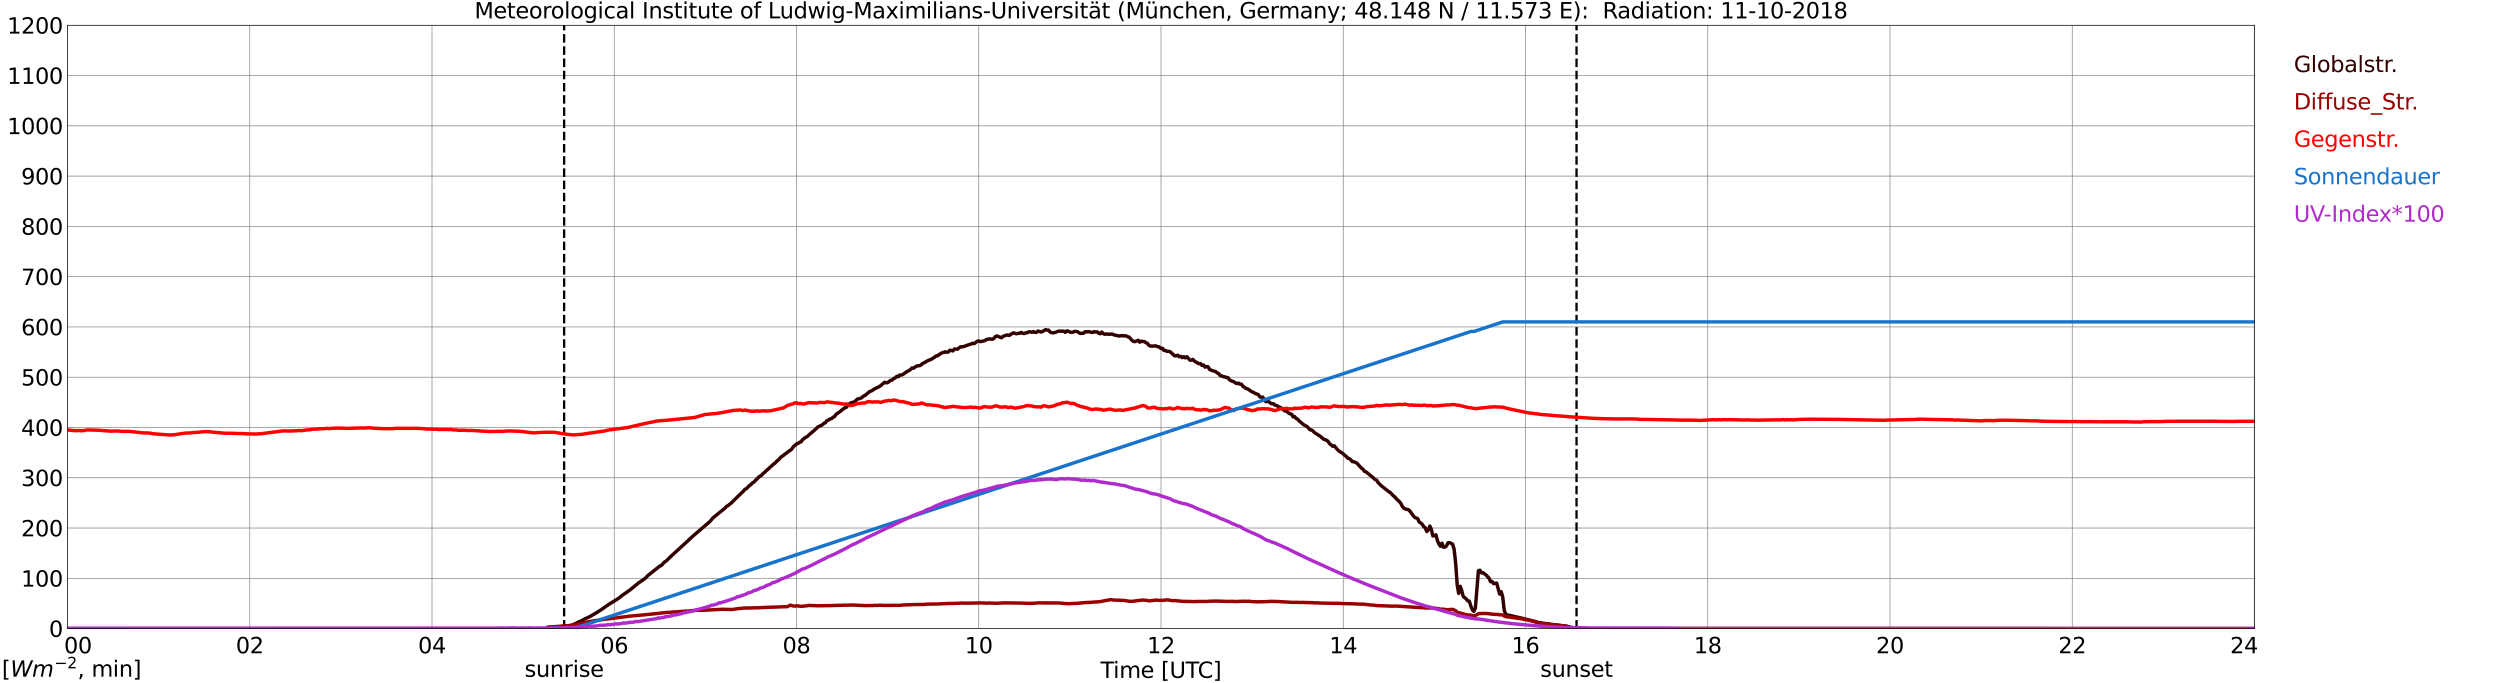 <?xml version="1.0" encoding="utf-8" standalone="no"?>
<!DOCTYPE svg PUBLIC "-//W3C//DTD SVG 1.1//EN"
  "http://www.w3.org/Graphics/SVG/1.1/DTD/svg11.dtd">
<svg xmlns:xlink="http://www.w3.org/1999/xlink" width="1085.4pt" height="296.64pt" viewBox="0 0 1085.4 296.64" xmlns="http://www.w3.org/2000/svg" version="1.1">
 <defs>
  <style type="text/css">*{stroke-linejoin: round; stroke-linecap: butt}</style>
 </defs>
 <g id="figure_1">
  <g id="patch_1">
   <path d="M 0 296.64 
L 1085.4 296.64 
L 1085.4 0 
L 0 0 
z
" style="fill: #ffffff"/>
  </g>
  <g id="axes_1">
   <g id="patch_2">
    <path d="M 29.306 272.909 
L 978.814 272.909 
L 978.814 10.976 
L 29.306 10.976 
z
" style="fill: #ffffff"/>
   </g>
   <g id="patch_3">
    <path d="M 978.814 272.909 
L 978.814 272.909 
L 978.814 10.976 
L 978.814 10.976 
z
" clip-path="url(#p947ff7bd77)" style="fill: #d3d3d3; opacity: 0.25; stroke: #d3d3d3; stroke-linejoin: miter"/>
   </g>
   <g id="matplotlib.axis_1">
    <g id="xtick_1">
     <g id="line2d_1">
      <path d="M 29.306 272.909 
L 29.306 10.976 
" clip-path="url(#p947ff7bd77)" style="fill: none; stroke: #808080; stroke-width: 0.3; stroke-linecap: square"/>
     </g>
     <g id="line2d_2"/>
     <g id="text_1">
      <!--    00 -->
      <g transform="translate(18.733 283.627) scale(0.095 -0.095)">
       <defs>
        <path id="DejaVuSans-20" transform="scale(0.016)"/>
        <path id="DejaVuSans-30" d="M 2034 4250 
Q 1547 4250 1301 3770 
Q 1056 3291 1056 2328 
Q 1056 1369 1301 889 
Q 1547 409 2034 409 
Q 2525 409 2770 889 
Q 3016 1369 3016 2328 
Q 3016 3291 2770 3770 
Q 2525 4250 2034 4250 
z
M 2034 4750 
Q 2819 4750 3233 4129 
Q 3647 3509 3647 2328 
Q 3647 1150 3233 529 
Q 2819 -91 2034 -91 
Q 1250 -91 836 529 
Q 422 1150 422 2328 
Q 422 3509 836 4129 
Q 1250 4750 2034 4750 
z
" transform="scale(0.016)"/>
       </defs>
       <use xlink:href="#DejaVuSans-20"/>
       <use xlink:href="#DejaVuSans-20" transform="translate(31.787 0)"/>
       <use xlink:href="#DejaVuSans-20" transform="translate(63.574 0)"/>
       <use xlink:href="#DejaVuSans-30" transform="translate(95.361 0)"/>
       <use xlink:href="#DejaVuSans-30" transform="translate(158.984 0)"/>
      </g>
     </g>
    </g>
    <g id="xtick_2">
     <g id="line2d_3">
      <path d="M 108.431 272.909 
L 108.431 10.976 
" clip-path="url(#p947ff7bd77)" style="fill: none; stroke: #808080; stroke-width: 0.3; stroke-linecap: square"/>
     </g>
     <g id="line2d_4"/>
     <g id="text_2">
      <!-- 02 -->
      <g transform="translate(102.387 283.627) scale(0.095 -0.095)">
       <defs>
        <path id="DejaVuSans-32" d="M 1228 531 
L 3431 531 
L 3431 0 
L 469 0 
L 469 531 
Q 828 903 1448 1529 
Q 2069 2156 2228 2338 
Q 2531 2678 2651 2914 
Q 2772 3150 2772 3378 
Q 2772 3750 2511 3984 
Q 2250 4219 1831 4219 
Q 1534 4219 1204 4116 
Q 875 4013 500 3803 
L 500 4441 
Q 881 4594 1212 4672 
Q 1544 4750 1819 4750 
Q 2544 4750 2975 4387 
Q 3406 4025 3406 3419 
Q 3406 3131 3298 2873 
Q 3191 2616 2906 2266 
Q 2828 2175 2409 1742 
Q 1991 1309 1228 531 
z
" transform="scale(0.016)"/>
       </defs>
       <use xlink:href="#DejaVuSans-30"/>
       <use xlink:href="#DejaVuSans-32" transform="translate(63.623 0)"/>
      </g>
     </g>
    </g>
    <g id="xtick_3">
     <g id="line2d_5">
      <path d="M 187.557 272.909 
L 187.557 10.976 
" clip-path="url(#p947ff7bd77)" style="fill: none; stroke: #808080; stroke-width: 0.3; stroke-linecap: square"/>
     </g>
     <g id="line2d_6"/>
     <g id="text_3">
      <!-- 04 -->
      <g transform="translate(181.513 283.627) scale(0.095 -0.095)">
       <defs>
        <path id="DejaVuSans-34" d="M 2419 4116 
L 825 1625 
L 2419 1625 
L 2419 4116 
z
M 2253 4666 
L 3047 4666 
L 3047 1625 
L 3713 1625 
L 3713 1100 
L 3047 1100 
L 3047 0 
L 2419 0 
L 2419 1100 
L 313 1100 
L 313 1709 
L 2253 4666 
z
" transform="scale(0.016)"/>
       </defs>
       <use xlink:href="#DejaVuSans-30"/>
       <use xlink:href="#DejaVuSans-34" transform="translate(63.623 0)"/>
      </g>
     </g>
    </g>
    <g id="xtick_4">
     <g id="line2d_7">
      <path d="M 266.683 272.909 
L 266.683 10.976 
" clip-path="url(#p947ff7bd77)" style="fill: none; stroke: #808080; stroke-width: 0.3; stroke-linecap: square"/>
     </g>
     <g id="line2d_8"/>
     <g id="text_4">
      <!-- 06 -->
      <g transform="translate(260.638 283.627) scale(0.095 -0.095)">
       <defs>
        <path id="DejaVuSans-36" d="M 2113 2584 
Q 1688 2584 1439 2293 
Q 1191 2003 1191 1497 
Q 1191 994 1439 701 
Q 1688 409 2113 409 
Q 2538 409 2786 701 
Q 3034 994 3034 1497 
Q 3034 2003 2786 2293 
Q 2538 2584 2113 2584 
z
M 3366 4563 
L 3366 3988 
Q 3128 4100 2886 4159 
Q 2644 4219 2406 4219 
Q 1781 4219 1451 3797 
Q 1122 3375 1075 2522 
Q 1259 2794 1537 2939 
Q 1816 3084 2150 3084 
Q 2853 3084 3261 2657 
Q 3669 2231 3669 1497 
Q 3669 778 3244 343 
Q 2819 -91 2113 -91 
Q 1303 -91 875 529 
Q 447 1150 447 2328 
Q 447 3434 972 4092 
Q 1497 4750 2381 4750 
Q 2619 4750 2861 4703 
Q 3103 4656 3366 4563 
z
" transform="scale(0.016)"/>
       </defs>
       <use xlink:href="#DejaVuSans-30"/>
       <use xlink:href="#DejaVuSans-36" transform="translate(63.623 0)"/>
      </g>
     </g>
    </g>
    <g id="xtick_5">
     <g id="line2d_9">
      <path d="M 345.808 272.909 
L 345.808 10.976 
" clip-path="url(#p947ff7bd77)" style="fill: none; stroke: #808080; stroke-width: 0.3; stroke-linecap: square"/>
     </g>
     <g id="line2d_10"/>
     <g id="text_5">
      <!-- 08 -->
      <g transform="translate(339.764 283.627) scale(0.095 -0.095)">
       <defs>
        <path id="DejaVuSans-38" d="M 2034 2216 
Q 1584 2216 1326 1975 
Q 1069 1734 1069 1313 
Q 1069 891 1326 650 
Q 1584 409 2034 409 
Q 2484 409 2743 651 
Q 3003 894 3003 1313 
Q 3003 1734 2745 1975 
Q 2488 2216 2034 2216 
z
M 1403 2484 
Q 997 2584 770 2862 
Q 544 3141 544 3541 
Q 544 4100 942 4425 
Q 1341 4750 2034 4750 
Q 2731 4750 3128 4425 
Q 3525 4100 3525 3541 
Q 3525 3141 3298 2862 
Q 3072 2584 2669 2484 
Q 3125 2378 3379 2068 
Q 3634 1759 3634 1313 
Q 3634 634 3220 271 
Q 2806 -91 2034 -91 
Q 1263 -91 848 271 
Q 434 634 434 1313 
Q 434 1759 690 2068 
Q 947 2378 1403 2484 
z
M 1172 3481 
Q 1172 3119 1398 2916 
Q 1625 2713 2034 2713 
Q 2441 2713 2670 2916 
Q 2900 3119 2900 3481 
Q 2900 3844 2670 4047 
Q 2441 4250 2034 4250 
Q 1625 4250 1398 4047 
Q 1172 3844 1172 3481 
z
" transform="scale(0.016)"/>
       </defs>
       <use xlink:href="#DejaVuSans-30"/>
       <use xlink:href="#DejaVuSans-38" transform="translate(63.623 0)"/>
      </g>
     </g>
    </g>
    <g id="xtick_6">
     <g id="line2d_11">
      <path d="M 424.934 272.909 
L 424.934 10.976 
" clip-path="url(#p947ff7bd77)" style="fill: none; stroke: #808080; stroke-width: 0.3; stroke-linecap: square"/>
     </g>
     <g id="line2d_12"/>
     <g id="text_6">
      <!-- 10 -->
      <g transform="translate(418.89 283.627) scale(0.095 -0.095)">
       <defs>
        <path id="DejaVuSans-31" d="M 794 531 
L 1825 531 
L 1825 4091 
L 703 3866 
L 703 4441 
L 1819 4666 
L 2450 4666 
L 2450 531 
L 3481 531 
L 3481 0 
L 794 0 
L 794 531 
z
" transform="scale(0.016)"/>
       </defs>
       <use xlink:href="#DejaVuSans-31"/>
       <use xlink:href="#DejaVuSans-30" transform="translate(63.623 0)"/>
      </g>
     </g>
    </g>
    <g id="xtick_7">
     <g id="line2d_13">
      <path d="M 504.06 272.909 
L 504.06 10.976 
" clip-path="url(#p947ff7bd77)" style="fill: none; stroke: #808080; stroke-width: 0.3; stroke-linecap: square"/>
     </g>
     <g id="line2d_14"/>
     <g id="text_7">
      <!-- 12 -->
      <g transform="translate(498.015 283.627) scale(0.095 -0.095)">
       <use xlink:href="#DejaVuSans-31"/>
       <use xlink:href="#DejaVuSans-32" transform="translate(63.623 0)"/>
      </g>
     </g>
    </g>
    <g id="xtick_8">
     <g id="line2d_15">
      <path d="M 583.185 272.909 
L 583.185 10.976 
" clip-path="url(#p947ff7bd77)" style="fill: none; stroke: #808080; stroke-width: 0.3; stroke-linecap: square"/>
     </g>
     <g id="line2d_16"/>
     <g id="text_8">
      <!-- 14 -->
      <g transform="translate(577.141 283.627) scale(0.095 -0.095)">
       <use xlink:href="#DejaVuSans-31"/>
       <use xlink:href="#DejaVuSans-34" transform="translate(63.623 0)"/>
      </g>
     </g>
    </g>
    <g id="xtick_9">
     <g id="line2d_17">
      <path d="M 662.311 272.909 
L 662.311 10.976 
" clip-path="url(#p947ff7bd77)" style="fill: none; stroke: #808080; stroke-width: 0.3; stroke-linecap: square"/>
     </g>
     <g id="line2d_18"/>
     <g id="text_9">
      <!-- 16 -->
      <g transform="translate(656.267 283.627) scale(0.095 -0.095)">
       <use xlink:href="#DejaVuSans-31"/>
       <use xlink:href="#DejaVuSans-36" transform="translate(63.623 0)"/>
      </g>
     </g>
    </g>
    <g id="xtick_10">
     <g id="line2d_19">
      <path d="M 741.437 272.909 
L 741.437 10.976 
" clip-path="url(#p947ff7bd77)" style="fill: none; stroke: #808080; stroke-width: 0.3; stroke-linecap: square"/>
     </g>
     <g id="line2d_20"/>
     <g id="text_10">
      <!-- 18 -->
      <g transform="translate(735.392 283.627) scale(0.095 -0.095)">
       <use xlink:href="#DejaVuSans-31"/>
       <use xlink:href="#DejaVuSans-38" transform="translate(63.623 0)"/>
      </g>
     </g>
    </g>
    <g id="xtick_11">
     <g id="line2d_21">
      <path d="M 820.562 272.909 
L 820.562 10.976 
" clip-path="url(#p947ff7bd77)" style="fill: none; stroke: #808080; stroke-width: 0.3; stroke-linecap: square"/>
     </g>
     <g id="line2d_22"/>
     <g id="text_11">
      <!-- 20 -->
      <g transform="translate(814.518 283.627) scale(0.095 -0.095)">
       <use xlink:href="#DejaVuSans-32"/>
       <use xlink:href="#DejaVuSans-30" transform="translate(63.623 0)"/>
      </g>
     </g>
    </g>
    <g id="xtick_12">
     <g id="line2d_23">
      <path d="M 899.688 272.909 
L 899.688 10.976 
" clip-path="url(#p947ff7bd77)" style="fill: none; stroke: #808080; stroke-width: 0.3; stroke-linecap: square"/>
     </g>
     <g id="line2d_24"/>
     <g id="text_12">
      <!-- 22 -->
      <g transform="translate(893.644 283.627) scale(0.095 -0.095)">
       <use xlink:href="#DejaVuSans-32"/>
       <use xlink:href="#DejaVuSans-32" transform="translate(63.623 0)"/>
      </g>
     </g>
    </g>
    <g id="xtick_13">
     <g id="line2d_25">
      <path d="M 978.814 272.909 
L 978.814 10.976 
" clip-path="url(#p947ff7bd77)" style="fill: none; stroke: #808080; stroke-width: 0.3; stroke-linecap: square"/>
     </g>
     <g id="line2d_26"/>
     <g id="text_13">
      <!-- 24    -->
      <g transform="translate(968.241 283.627) scale(0.095 -0.095)">
       <use xlink:href="#DejaVuSans-32"/>
       <use xlink:href="#DejaVuSans-34" transform="translate(63.623 0)"/>
       <use xlink:href="#DejaVuSans-20" transform="translate(127.246 0)"/>
       <use xlink:href="#DejaVuSans-20" transform="translate(159.033 0)"/>
       <use xlink:href="#DejaVuSans-20" transform="translate(190.82 0)"/>
      </g>
     </g>
    </g>
    <g id="text_14">
     <!-- Time [UTC] -->
     <g transform="translate(477.806 294.322) scale(0.095 -0.095)">
      <defs>
       <path id="DejaVuSans-54" d="M -19 4666 
L 3928 4666 
L 3928 4134 
L 2272 4134 
L 2272 0 
L 1638 0 
L 1638 4134 
L -19 4134 
L -19 4666 
z
" transform="scale(0.016)"/>
       <path id="DejaVuSans-69" d="M 603 3500 
L 1178 3500 
L 1178 0 
L 603 0 
L 603 3500 
z
M 603 4863 
L 1178 4863 
L 1178 4134 
L 603 4134 
L 603 4863 
z
" transform="scale(0.016)"/>
       <path id="DejaVuSans-6d" d="M 3328 2828 
Q 3544 3216 3844 3400 
Q 4144 3584 4550 3584 
Q 5097 3584 5394 3201 
Q 5691 2819 5691 2113 
L 5691 0 
L 5113 0 
L 5113 2094 
Q 5113 2597 4934 2840 
Q 4756 3084 4391 3084 
Q 3944 3084 3684 2787 
Q 3425 2491 3425 1978 
L 3425 0 
L 2847 0 
L 2847 2094 
Q 2847 2600 2669 2842 
Q 2491 3084 2119 3084 
Q 1678 3084 1418 2786 
Q 1159 2488 1159 1978 
L 1159 0 
L 581 0 
L 581 3500 
L 1159 3500 
L 1159 2956 
Q 1356 3278 1631 3431 
Q 1906 3584 2284 3584 
Q 2666 3584 2933 3390 
Q 3200 3197 3328 2828 
z
" transform="scale(0.016)"/>
       <path id="DejaVuSans-65" d="M 3597 1894 
L 3597 1613 
L 953 1613 
Q 991 1019 1311 708 
Q 1631 397 2203 397 
Q 2534 397 2845 478 
Q 3156 559 3463 722 
L 3463 178 
Q 3153 47 2828 -22 
Q 2503 -91 2169 -91 
Q 1331 -91 842 396 
Q 353 884 353 1716 
Q 353 2575 817 3079 
Q 1281 3584 2069 3584 
Q 2775 3584 3186 3129 
Q 3597 2675 3597 1894 
z
M 3022 2063 
Q 3016 2534 2758 2815 
Q 2500 3097 2075 3097 
Q 1594 3097 1305 2825 
Q 1016 2553 972 2059 
L 3022 2063 
z
" transform="scale(0.016)"/>
       <path id="DejaVuSans-5b" d="M 550 4863 
L 1875 4863 
L 1875 4416 
L 1125 4416 
L 1125 -397 
L 1875 -397 
L 1875 -844 
L 550 -844 
L 550 4863 
z
" transform="scale(0.016)"/>
       <path id="DejaVuSans-55" d="M 556 4666 
L 1191 4666 
L 1191 1831 
Q 1191 1081 1462 751 
Q 1734 422 2344 422 
Q 2950 422 3222 751 
Q 3494 1081 3494 1831 
L 3494 4666 
L 4128 4666 
L 4128 1753 
Q 4128 841 3676 375 
Q 3225 -91 2344 -91 
Q 1459 -91 1007 375 
Q 556 841 556 1753 
L 556 4666 
z
" transform="scale(0.016)"/>
       <path id="DejaVuSans-43" d="M 4122 4306 
L 4122 3641 
Q 3803 3938 3442 4084 
Q 3081 4231 2675 4231 
Q 1875 4231 1450 3742 
Q 1025 3253 1025 2328 
Q 1025 1406 1450 917 
Q 1875 428 2675 428 
Q 3081 428 3442 575 
Q 3803 722 4122 1019 
L 4122 359 
Q 3791 134 3420 21 
Q 3050 -91 2638 -91 
Q 1578 -91 968 557 
Q 359 1206 359 2328 
Q 359 3453 968 4101 
Q 1578 4750 2638 4750 
Q 3056 4750 3426 4639 
Q 3797 4528 4122 4306 
z
" transform="scale(0.016)"/>
       <path id="DejaVuSans-5d" d="M 1947 4863 
L 1947 -844 
L 622 -844 
L 622 -397 
L 1369 -397 
L 1369 4416 
L 622 4416 
L 622 4863 
L 1947 4863 
z
" transform="scale(0.016)"/>
      </defs>
      <use xlink:href="#DejaVuSans-54"/>
      <use xlink:href="#DejaVuSans-69" transform="translate(57.959 0)"/>
      <use xlink:href="#DejaVuSans-6d" transform="translate(85.742 0)"/>
      <use xlink:href="#DejaVuSans-65" transform="translate(183.154 0)"/>
      <use xlink:href="#DejaVuSans-20" transform="translate(244.678 0)"/>
      <use xlink:href="#DejaVuSans-5b" transform="translate(276.465 0)"/>
      <use xlink:href="#DejaVuSans-55" transform="translate(315.479 0)"/>
      <use xlink:href="#DejaVuSans-54" transform="translate(388.672 0)"/>
      <use xlink:href="#DejaVuSans-43" transform="translate(443.881 0)"/>
      <use xlink:href="#DejaVuSans-5d" transform="translate(513.705 0)"/>
     </g>
    </g>
   </g>
   <g id="matplotlib.axis_2">
    <g id="ytick_1">
     <g id="line2d_27">
      <path d="M 29.306 272.909 
L 978.814 272.909 
" clip-path="url(#p947ff7bd77)" style="fill: none; stroke: #808080; stroke-width: 0.3; stroke-linecap: square"/>
     </g>
     <g id="line2d_28"/>
     <g id="text_15">
      <!-- 0 -->
      <g transform="translate(21.261 276.518) scale(0.095 -0.095)">
       <use xlink:href="#DejaVuSans-30"/>
      </g>
     </g>
    </g>
    <g id="ytick_2">
     <g id="line2d_29">
      <path d="M 29.306 251.081 
L 978.814 251.081 
" clip-path="url(#p947ff7bd77)" style="fill: none; stroke: #808080; stroke-width: 0.3; stroke-linecap: square"/>
     </g>
     <g id="line2d_30"/>
     <g id="text_16">
      <!-- 100 -->
      <g transform="translate(9.173 254.69) scale(0.095 -0.095)">
       <use xlink:href="#DejaVuSans-31"/>
       <use xlink:href="#DejaVuSans-30" transform="translate(63.623 0)"/>
       <use xlink:href="#DejaVuSans-30" transform="translate(127.246 0)"/>
      </g>
     </g>
    </g>
    <g id="ytick_3">
     <g id="line2d_31">
      <path d="M 29.306 229.253 
L 978.814 229.253 
" clip-path="url(#p947ff7bd77)" style="fill: none; stroke: #808080; stroke-width: 0.3; stroke-linecap: square"/>
     </g>
     <g id="line2d_32"/>
     <g id="text_17">
      <!-- 200 -->
      <g transform="translate(9.173 232.863) scale(0.095 -0.095)">
       <use xlink:href="#DejaVuSans-32"/>
       <use xlink:href="#DejaVuSans-30" transform="translate(63.623 0)"/>
       <use xlink:href="#DejaVuSans-30" transform="translate(127.246 0)"/>
      </g>
     </g>
    </g>
    <g id="ytick_4">
     <g id="line2d_33">
      <path d="M 29.306 207.426 
L 978.814 207.426 
" clip-path="url(#p947ff7bd77)" style="fill: none; stroke: #808080; stroke-width: 0.3; stroke-linecap: square"/>
     </g>
     <g id="line2d_34"/>
     <g id="text_18">
      <!-- 300 -->
      <g transform="translate(9.173 211.035) scale(0.095 -0.095)">
       <defs>
        <path id="DejaVuSans-33" d="M 2597 2516 
Q 3050 2419 3304 2112 
Q 3559 1806 3559 1356 
Q 3559 666 3084 287 
Q 2609 -91 1734 -91 
Q 1441 -91 1130 -33 
Q 819 25 488 141 
L 488 750 
Q 750 597 1062 519 
Q 1375 441 1716 441 
Q 2309 441 2620 675 
Q 2931 909 2931 1356 
Q 2931 1769 2642 2001 
Q 2353 2234 1838 2234 
L 1294 2234 
L 1294 2753 
L 1863 2753 
Q 2328 2753 2575 2939 
Q 2822 3125 2822 3475 
Q 2822 3834 2567 4026 
Q 2313 4219 1838 4219 
Q 1578 4219 1281 4162 
Q 984 4106 628 3988 
L 628 4550 
Q 988 4650 1302 4700 
Q 1616 4750 1894 4750 
Q 2613 4750 3031 4423 
Q 3450 4097 3450 3541 
Q 3450 3153 3228 2886 
Q 3006 2619 2597 2516 
z
" transform="scale(0.016)"/>
       </defs>
       <use xlink:href="#DejaVuSans-33"/>
       <use xlink:href="#DejaVuSans-30" transform="translate(63.623 0)"/>
       <use xlink:href="#DejaVuSans-30" transform="translate(127.246 0)"/>
      </g>
     </g>
    </g>
    <g id="ytick_5">
     <g id="line2d_35">
      <path d="M 29.306 185.598 
L 978.814 185.598 
" clip-path="url(#p947ff7bd77)" style="fill: none; stroke: #808080; stroke-width: 0.3; stroke-linecap: square"/>
     </g>
     <g id="line2d_36"/>
     <g id="text_19">
      <!-- 400 -->
      <g transform="translate(9.173 189.207) scale(0.095 -0.095)">
       <use xlink:href="#DejaVuSans-34"/>
       <use xlink:href="#DejaVuSans-30" transform="translate(63.623 0)"/>
       <use xlink:href="#DejaVuSans-30" transform="translate(127.246 0)"/>
      </g>
     </g>
    </g>
    <g id="ytick_6">
     <g id="line2d_37">
      <path d="M 29.306 163.77 
L 978.814 163.77 
" clip-path="url(#p947ff7bd77)" style="fill: none; stroke: #808080; stroke-width: 0.3; stroke-linecap: square"/>
     </g>
     <g id="line2d_38"/>
     <g id="text_20">
      <!-- 500 -->
      <g transform="translate(9.173 167.379) scale(0.095 -0.095)">
       <defs>
        <path id="DejaVuSans-35" d="M 691 4666 
L 3169 4666 
L 3169 4134 
L 1269 4134 
L 1269 2991 
Q 1406 3038 1543 3061 
Q 1681 3084 1819 3084 
Q 2600 3084 3056 2656 
Q 3513 2228 3513 1497 
Q 3513 744 3044 326 
Q 2575 -91 1722 -91 
Q 1428 -91 1123 -41 
Q 819 9 494 109 
L 494 744 
Q 775 591 1075 516 
Q 1375 441 1709 441 
Q 2250 441 2565 725 
Q 2881 1009 2881 1497 
Q 2881 1984 2565 2268 
Q 2250 2553 1709 2553 
Q 1456 2553 1204 2497 
Q 953 2441 691 2322 
L 691 4666 
z
" transform="scale(0.016)"/>
       </defs>
       <use xlink:href="#DejaVuSans-35"/>
       <use xlink:href="#DejaVuSans-30" transform="translate(63.623 0)"/>
       <use xlink:href="#DejaVuSans-30" transform="translate(127.246 0)"/>
      </g>
     </g>
    </g>
    <g id="ytick_7">
     <g id="line2d_39">
      <path d="M 29.306 141.942 
L 978.814 141.942 
" clip-path="url(#p947ff7bd77)" style="fill: none; stroke: #808080; stroke-width: 0.3; stroke-linecap: square"/>
     </g>
     <g id="line2d_40"/>
     <g id="text_21">
      <!-- 600 -->
      <g transform="translate(9.173 145.551) scale(0.095 -0.095)">
       <use xlink:href="#DejaVuSans-36"/>
       <use xlink:href="#DejaVuSans-30" transform="translate(63.623 0)"/>
       <use xlink:href="#DejaVuSans-30" transform="translate(127.246 0)"/>
      </g>
     </g>
    </g>
    <g id="ytick_8">
     <g id="line2d_41">
      <path d="M 29.306 120.114 
L 978.814 120.114 
" clip-path="url(#p947ff7bd77)" style="fill: none; stroke: #808080; stroke-width: 0.3; stroke-linecap: square"/>
     </g>
     <g id="line2d_42"/>
     <g id="text_22">
      <!-- 700 -->
      <g transform="translate(9.173 123.724) scale(0.095 -0.095)">
       <defs>
        <path id="DejaVuSans-37" d="M 525 4666 
L 3525 4666 
L 3525 4397 
L 1831 0 
L 1172 0 
L 2766 4134 
L 525 4134 
L 525 4666 
z
" transform="scale(0.016)"/>
       </defs>
       <use xlink:href="#DejaVuSans-37"/>
       <use xlink:href="#DejaVuSans-30" transform="translate(63.623 0)"/>
       <use xlink:href="#DejaVuSans-30" transform="translate(127.246 0)"/>
      </g>
     </g>
    </g>
    <g id="ytick_9">
     <g id="line2d_43">
      <path d="M 29.306 98.287 
L 978.814 98.287 
" clip-path="url(#p947ff7bd77)" style="fill: none; stroke: #808080; stroke-width: 0.3; stroke-linecap: square"/>
     </g>
     <g id="line2d_44"/>
     <g id="text_23">
      <!-- 800 -->
      <g transform="translate(9.173 101.896) scale(0.095 -0.095)">
       <use xlink:href="#DejaVuSans-38"/>
       <use xlink:href="#DejaVuSans-30" transform="translate(63.623 0)"/>
       <use xlink:href="#DejaVuSans-30" transform="translate(127.246 0)"/>
      </g>
     </g>
    </g>
    <g id="ytick_10">
     <g id="line2d_45">
      <path d="M 29.306 76.459 
L 978.814 76.459 
" clip-path="url(#p947ff7bd77)" style="fill: none; stroke: #808080; stroke-width: 0.3; stroke-linecap: square"/>
     </g>
     <g id="line2d_46"/>
     <g id="text_24">
      <!-- 900 -->
      <g transform="translate(9.173 80.068) scale(0.095 -0.095)">
       <defs>
        <path id="DejaVuSans-39" d="M 703 97 
L 703 672 
Q 941 559 1184 500 
Q 1428 441 1663 441 
Q 2288 441 2617 861 
Q 2947 1281 2994 2138 
Q 2813 1869 2534 1725 
Q 2256 1581 1919 1581 
Q 1219 1581 811 2004 
Q 403 2428 403 3163 
Q 403 3881 828 4315 
Q 1253 4750 1959 4750 
Q 2769 4750 3195 4129 
Q 3622 3509 3622 2328 
Q 3622 1225 3098 567 
Q 2575 -91 1691 -91 
Q 1453 -91 1209 -44 
Q 966 3 703 97 
z
M 1959 2075 
Q 2384 2075 2632 2365 
Q 2881 2656 2881 3163 
Q 2881 3666 2632 3958 
Q 2384 4250 1959 4250 
Q 1534 4250 1286 3958 
Q 1038 3666 1038 3163 
Q 1038 2656 1286 2365 
Q 1534 2075 1959 2075 
z
" transform="scale(0.016)"/>
       </defs>
       <use xlink:href="#DejaVuSans-39"/>
       <use xlink:href="#DejaVuSans-30" transform="translate(63.623 0)"/>
       <use xlink:href="#DejaVuSans-30" transform="translate(127.246 0)"/>
      </g>
     </g>
    </g>
    <g id="ytick_11">
     <g id="line2d_47">
      <path d="M 29.306 54.631 
L 978.814 54.631 
" clip-path="url(#p947ff7bd77)" style="fill: none; stroke: #808080; stroke-width: 0.3; stroke-linecap: square"/>
     </g>
     <g id="line2d_48"/>
     <g id="text_25">
      <!-- 1000 -->
      <g transform="translate(3.128 58.24) scale(0.095 -0.095)">
       <use xlink:href="#DejaVuSans-31"/>
       <use xlink:href="#DejaVuSans-30" transform="translate(63.623 0)"/>
       <use xlink:href="#DejaVuSans-30" transform="translate(127.246 0)"/>
       <use xlink:href="#DejaVuSans-30" transform="translate(190.869 0)"/>
      </g>
     </g>
    </g>
    <g id="ytick_12">
     <g id="line2d_49">
      <path d="M 29.306 32.803 
L 978.814 32.803 
" clip-path="url(#p947ff7bd77)" style="fill: none; stroke: #808080; stroke-width: 0.3; stroke-linecap: square"/>
     </g>
     <g id="line2d_50"/>
     <g id="text_26">
      <!-- 1100 -->
      <g transform="translate(3.128 36.413) scale(0.095 -0.095)">
       <use xlink:href="#DejaVuSans-31"/>
       <use xlink:href="#DejaVuSans-31" transform="translate(63.623 0)"/>
       <use xlink:href="#DejaVuSans-30" transform="translate(127.246 0)"/>
       <use xlink:href="#DejaVuSans-30" transform="translate(190.869 0)"/>
      </g>
     </g>
    </g>
    <g id="ytick_13">
     <g id="line2d_51">
      <path d="M 29.306 10.976 
L 978.814 10.976 
" clip-path="url(#p947ff7bd77)" style="fill: none; stroke: #808080; stroke-width: 0.3; stroke-linecap: square"/>
     </g>
     <g id="line2d_52"/>
     <g id="text_27">
      <!-- 1200 -->
      <g transform="translate(3.128 14.585) scale(0.095 -0.095)">
       <use xlink:href="#DejaVuSans-31"/>
       <use xlink:href="#DejaVuSans-32" transform="translate(63.623 0)"/>
       <use xlink:href="#DejaVuSans-30" transform="translate(127.246 0)"/>
       <use xlink:href="#DejaVuSans-30" transform="translate(190.869 0)"/>
      </g>
     </g>
    </g>
   </g>
   <g id="line2d_53">
    <path d="M 244.923 272.909 
L 244.923 10.976 
" clip-path="url(#p947ff7bd77)" style="fill: none; stroke-dasharray: 3.7,1.6; stroke-dashoffset: 0; stroke: #000000"/>
   </g>
   <g id="line2d_54">
    <path d="M 684.466 272.909 
L 684.466 10.976 
" clip-path="url(#p947ff7bd77)" style="fill: none; stroke-dasharray: 3.7,1.6; stroke-dashoffset: 0; stroke: #000000"/>
   </g>
   <g id="line2d_55">
    <path d="M 29.306 272.909 
L 237.011 272.909 
L 237.67 272.429 
L 240.308 272.396 
L 240.967 272.241 
L 244.923 271.99 
L 245.583 271.8 
L 246.901 271.739 
L 248.22 271.518 
L 251.517 269.888 
L 252.176 269.7 
L 253.495 268.917 
L 256.133 267.661 
L 258.111 266.533 
L 260.748 264.9 
L 264.705 262.141 
L 267.342 260.541 
L 268.661 259.694 
L 269.98 258.599 
L 273.277 256.309 
L 275.914 254.176 
L 277.233 253.078 
L 279.211 251.76 
L 280.53 250.725 
L 281.189 249.942 
L 285.805 246.303 
L 286.464 245.74 
L 287.124 245.519 
L 288.442 244.046 
L 289.102 243.638 
L 289.761 243.075 
L 291.08 241.726 
L 298.992 234.481 
L 300.971 232.63 
L 308.224 226.42 
L 309.543 224.853 
L 314.818 220.555 
L 315.477 219.804 
L 316.136 219.49 
L 317.455 218.392 
L 322.071 213.876 
L 322.73 213.31 
L 323.39 212.433 
L 324.049 212.182 
L 325.368 210.802 
L 326.027 210.394 
L 326.686 209.641 
L 327.346 209.296 
L 328.005 208.513 
L 328.665 207.949 
L 329.324 207.227 
L 329.983 206.694 
L 330.643 206.349 
L 331.302 205.566 
L 331.961 205.094 
L 332.621 204.374 
L 333.28 203.872 
L 334.599 202.617 
L 335.918 201.456 
L 336.577 200.986 
L 337.236 200.233 
L 337.896 199.731 
L 339.215 198.288 
L 339.874 197.944 
L 340.533 197.348 
L 341.852 196.407 
L 342.512 195.844 
L 343.171 195.499 
L 343.83 194.87 
L 344.49 193.899 
L 345.808 192.77 
L 346.468 192.519 
L 347.127 192.017 
L 347.787 191.83 
L 348.446 190.887 
L 349.765 189.885 
L 350.424 189.57 
L 351.743 188.348 
L 354.38 186.122 
L 355.04 185.399 
L 356.359 184.773 
L 357.018 184.489 
L 357.677 183.799 
L 358.337 183.581 
L 358.996 182.64 
L 359.655 182.356 
L 360.315 181.918 
L 360.974 181.793 
L 361.634 181.197 
L 362.293 180.883 
L 362.952 179.912 
L 364.271 179.001 
L 364.93 178.532 
L 365.59 177.903 
L 366.909 177.026 
L 367.568 176.744 
L 368.227 175.771 
L 368.887 175.208 
L 369.546 174.863 
L 370.865 174.516 
L 371.524 173.983 
L 372.184 173.293 
L 373.502 172.949 
L 374.162 172.667 
L 374.821 171.944 
L 375.481 171.757 
L 377.459 170.096 
L 378.777 169.5 
L 379.437 168.965 
L 382.074 167.679 
L 384.053 165.955 
L 384.712 166.206 
L 385.371 166.143 
L 386.69 165.108 
L 387.349 165.014 
L 388.009 164.324 
L 388.668 164.073 
L 389.328 163.384 
L 389.987 163.571 
L 390.646 162.788 
L 391.306 162.851 
L 391.965 162.6 
L 393.284 161.627 
L 395.262 160.498 
L 395.921 159.745 
L 396.581 159.872 
L 397.899 158.931 
L 399.218 158.774 
L 399.878 158.459 
L 400.537 157.77 
L 401.196 157.549 
L 402.515 156.735 
L 404.493 155.888 
L 405.812 155.041 
L 406.471 154.508 
L 407.131 154.445 
L 407.79 153.88 
L 409.109 153.129 
L 409.768 153.002 
L 410.428 152.721 
L 411.087 152.972 
L 411.746 152.815 
L 412.406 152.031 
L 413.725 152.343 
L 414.384 151.496 
L 415.703 151.592 
L 417.022 150.555 
L 417.681 150.588 
L 418.34 150.494 
L 420.978 149.521 
L 421.637 149.364 
L 422.297 149.019 
L 422.956 149.176 
L 423.615 148.737 
L 424.275 148.141 
L 424.934 148.017 
L 425.593 148.329 
L 427.572 147.923 
L 428.231 147.388 
L 429.55 147.137 
L 430.869 147.294 
L 431.528 146.886 
L 432.187 146.103 
L 432.847 145.852 
L 434.165 146.386 
L 434.825 146.635 
L 435.484 146.039 
L 436.803 145.539 
L 437.462 145.446 
L 438.122 145.633 
L 439.44 144.786 
L 440.1 144.503 
L 440.759 144.786 
L 441.419 144.911 
L 442.078 144.693 
L 442.737 144.723 
L 443.397 144.315 
L 444.056 144.723 
L 444.716 144.817 
L 445.375 144.472 
L 446.034 144.472 
L 446.694 144.033 
L 447.353 144.064 
L 448.012 144.284 
L 448.672 143.939 
L 449.331 144.348 
L 449.991 144.284 
L 450.65 143.719 
L 451.969 144.158 
L 452.628 143.939 
L 453.947 143.123 
L 454.606 143.344 
L 455.266 143.344 
L 455.925 144.158 
L 456.584 144.442 
L 457.244 144.503 
L 458.563 144.19 
L 459.222 143.876 
L 459.881 143.719 
L 460.541 143.846 
L 461.2 143.752 
L 461.859 143.813 
L 462.519 144.284 
L 463.178 143.658 
L 463.838 143.813 
L 464.497 144.158 
L 465.156 144.284 
L 465.816 144.221 
L 466.475 143.876 
L 467.794 143.939 
L 468.453 144.503 
L 469.113 144.754 
L 470.431 144.66 
L 471.091 144.003 
L 471.75 144.127 
L 472.409 143.939 
L 474.388 144.378 
L 475.047 143.97 
L 475.706 144.158 
L 476.366 144.064 
L 477.025 144.66 
L 477.685 144.911 
L 478.344 144.158 
L 479.003 144.85 
L 479.663 145.131 
L 480.322 144.974 
L 480.981 145.099 
L 482.3 145.068 
L 482.96 145.037 
L 483.619 145.382 
L 485.597 145.852 
L 486.256 145.852 
L 486.916 145.664 
L 487.575 145.852 
L 488.235 145.758 
L 488.894 145.821 
L 489.553 146.196 
L 490.213 146.323 
L 491.532 147.827 
L 492.191 148.235 
L 492.85 148.329 
L 494.169 147.733 
L 494.828 148.58 
L 495.488 148.111 
L 496.147 148.268 
L 496.807 148.268 
L 497.466 148.737 
L 498.125 149.052 
L 498.785 149.929 
L 499.444 150.243 
L 500.763 150.274 
L 501.422 150.149 
L 502.082 150.274 
L 502.741 150.555 
L 503.4 150.682 
L 504.06 151.341 
L 504.719 151.215 
L 505.379 152.188 
L 506.038 152.155 
L 506.697 152.564 
L 507.357 152.533 
L 508.016 152.688 
L 509.994 154.508 
L 510.654 154.476 
L 511.313 154.225 
L 511.972 154.884 
L 512.632 154.696 
L 513.291 155.262 
L 513.95 154.884 
L 514.61 155.386 
L 515.269 154.853 
L 516.588 156.327 
L 517.247 156.39 
L 517.907 156.045 
L 518.566 156.798 
L 520.544 157.927 
L 521.204 157.863 
L 521.863 158.68 
L 522.522 158.459 
L 523.182 159.4 
L 523.841 159.149 
L 524.501 159.243 
L 525.16 160.435 
L 526.479 160.969 
L 527.797 161.314 
L 528.457 161.91 
L 529.116 162.192 
L 529.776 163.102 
L 530.435 163.163 
L 531.094 163.571 
L 531.754 163.602 
L 532.413 163.916 
L 533.073 163.916 
L 533.732 164.794 
L 534.391 165.296 
L 535.71 165.734 
L 536.369 166.269 
L 537.029 166.551 
L 537.688 166.33 
L 538.348 166.802 
L 539.007 166.832 
L 539.666 167.773 
L 540.326 168.151 
L 540.985 168.683 
L 541.644 168.81 
L 542.963 169.718 
L 543.623 170.157 
L 544.282 170.377 
L 544.941 170.847 
L 546.26 171.255 
L 546.919 172.228 
L 547.579 172.479 
L 548.238 172.416 
L 548.898 173.608 
L 549.557 174.361 
L 550.216 174.267 
L 550.876 174.391 
L 551.535 174.987 
L 552.195 175.332 
L 552.854 175.238 
L 553.513 175.898 
L 554.173 176.052 
L 556.81 177.434 
L 557.47 178.187 
L 558.129 178.499 
L 558.788 178.626 
L 559.448 179.316 
L 560.107 179.661 
L 560.766 179.818 
L 561.426 181.01 
L 562.085 180.852 
L 562.745 181.699 
L 563.404 181.981 
L 564.063 182.797 
L 566.042 184.428 
L 567.36 185.118 
L 568.02 185.744 
L 568.679 186.528 
L 569.338 186.685 
L 569.998 187.062 
L 570.657 187.783 
L 573.295 189.477 
L 574.613 190.668 
L 575.932 191.138 
L 576.592 191.64 
L 577.251 192.644 
L 577.91 193.115 
L 578.57 193.742 
L 579.229 193.521 
L 581.207 195.748 
L 582.526 196.564 
L 583.185 197.036 
L 583.845 197.693 
L 584.504 198.164 
L 585.164 198.948 
L 585.823 199.105 
L 586.482 199.637 
L 587.142 200.421 
L 587.801 200.454 
L 589.12 201.08 
L 591.098 203.276 
L 591.757 203.715 
L 592.417 204.656 
L 593.076 204.876 
L 595.714 207.009 
L 597.032 208.198 
L 597.692 208.482 
L 598.351 209.547 
L 599.67 210.866 
L 602.967 213.467 
L 603.626 213.876 
L 604.945 215.255 
L 605.604 215.757 
L 606.264 216.574 
L 607.582 217.826 
L 608.242 218.643 
L 608.901 219.959 
L 609.561 220.682 
L 610.22 220.996 
L 611.539 221.308 
L 612.198 221.967 
L 613.517 223.818 
L 614.176 224.602 
L 615.495 225.165 
L 616.154 226.64 
L 616.814 227.016 
L 617.473 227.645 
L 618.133 228.646 
L 618.792 229.181 
L 619.451 230.779 
L 620.111 230.059 
L 620.77 228.395 
L 621.429 229.808 
L 622.089 232.693 
L 622.748 232.599 
L 623.408 232.191 
L 624.067 234.669 
L 624.726 236.175 
L 625.386 237.177 
L 626.045 235.83 
L 626.705 237.585 
L 627.364 237.522 
L 628.023 236.989 
L 628.683 235.64 
L 629.342 235.64 
L 630.001 235.861 
L 630.661 236.299 
L 631.32 238.432 
L 631.98 244.485 
L 632.639 253.737 
L 633.298 257.658 
L 633.958 254.552 
L 634.617 256.37 
L 635.276 258.974 
L 636.595 260.039 
L 637.255 260.919 
L 637.914 260.982 
L 638.573 263.115 
L 639.233 264.712 
L 639.892 265.435 
L 640.552 263.959 
L 641.87 247.779 
L 642.53 247.589 
L 643.189 248.719 
L 643.848 248.656 
L 645.167 249.627 
L 646.486 251.04 
L 647.145 252.576 
L 647.805 252.45 
L 648.464 253.393 
L 649.783 253.142 
L 651.102 257.907 
L 651.761 256.905 
L 652.42 259.225 
L 653.08 264.963 
L 653.739 266.814 
L 657.036 267.535 
L 658.355 267.88 
L 659.674 268.131 
L 666.267 269.763 
L 668.246 270.357 
L 675.499 271.331 
L 680.114 271.863 
L 682.092 272.396 
L 686.049 272.867 
L 978.154 272.909 
L 978.154 272.909 
" clip-path="url(#p947ff7bd77)" style="fill: none; stroke: #330000; stroke-width: 1.5; stroke-linecap: square"/>
   </g>
   <g id="line2d_56">
    <path d="M 29.306 272.909 
L 237.011 272.909 
L 237.67 272.285 
L 246.901 271.614 
L 249.539 271.193 
L 252.836 270.479 
L 254.814 270.06 
L 258.77 269.388 
L 259.43 269.347 
L 260.748 269.095 
L 274.595 267.373 
L 275.914 267.29 
L 278.552 267.039 
L 281.189 266.786 
L 284.486 266.45 
L 286.464 266.24 
L 287.783 266.072 
L 289.761 265.904 
L 299.652 265.191 
L 301.63 265.022 
L 303.608 264.939 
L 304.267 265.022 
L 313.499 264.52 
L 316.796 264.603 
L 318.114 264.603 
L 320.752 264.184 
L 321.411 264.184 
L 322.73 263.975 
L 324.049 263.975 
L 328.665 263.89 
L 333.94 263.639 
L 337.236 263.553 
L 338.555 263.47 
L 341.852 263.385 
L 343.171 262.715 
L 344.49 263.134 
L 346.468 263.051 
L 347.787 263.261 
L 350.424 263.008 
L 351.083 262.84 
L 355.04 263.008 
L 360.974 262.925 
L 364.271 262.798 
L 365.59 262.798 
L 366.249 262.715 
L 367.568 262.757 
L 370.206 262.674 
L 375.481 262.925 
L 379.437 262.883 
L 380.096 262.798 
L 380.756 262.883 
L 381.415 262.757 
L 384.053 262.84 
L 385.371 262.84 
L 390.646 262.798 
L 392.624 262.63 
L 394.603 262.589 
L 395.921 262.506 
L 401.196 262.421 
L 402.515 262.294 
L 407.79 262.211 
L 409.109 262.128 
L 411.746 262.001 
L 413.065 262.001 
L 415.703 261.916 
L 417.681 261.833 
L 419.659 261.875 
L 424.275 261.792 
L 425.593 261.748 
L 428.89 261.875 
L 429.55 261.792 
L 432.187 261.916 
L 436.144 261.748 
L 443.397 261.833 
L 446.694 261.96 
L 448.672 261.916 
L 450.65 261.748 
L 459.881 261.792 
L 462.519 262.043 
L 464.497 262.128 
L 465.156 262.001 
L 467.794 261.96 
L 469.113 261.792 
L 471.091 261.624 
L 473.069 261.539 
L 477.685 261.203 
L 479.663 260.783 
L 482.3 260.323 
L 483.619 260.532 
L 486.256 260.615 
L 488.235 260.701 
L 490.213 261.037 
L 491.532 261.078 
L 496.147 260.491 
L 498.125 260.701 
L 498.785 260.869 
L 502.082 260.532 
L 503.4 260.657 
L 505.379 260.615 
L 506.697 260.406 
L 509.335 260.825 
L 509.994 260.701 
L 511.313 260.869 
L 513.291 261.078 
L 517.907 261.161 
L 518.566 261.203 
L 519.885 261.12 
L 524.501 261.12 
L 525.16 260.993 
L 526.479 261.037 
L 527.138 260.952 
L 529.116 260.993 
L 531.754 261.078 
L 533.073 261.12 
L 535.051 261.078 
L 536.369 261.161 
L 539.666 261.037 
L 541.644 261.078 
L 542.304 261.037 
L 543.623 261.203 
L 546.26 261.288 
L 550.216 261.203 
L 551.535 261.078 
L 554.832 261.161 
L 561.426 261.539 
L 563.404 261.497 
L 564.063 261.582 
L 565.382 261.539 
L 568.02 261.624 
L 569.998 261.665 
L 570.657 261.748 
L 571.317 261.707 
L 572.635 261.792 
L 575.273 261.875 
L 581.207 261.96 
L 584.504 262.084 
L 587.801 262.17 
L 590.439 262.294 
L 591.757 262.294 
L 595.714 262.715 
L 596.373 262.715 
L 597.692 262.925 
L 600.329 263.008 
L 604.286 263.176 
L 606.264 263.134 
L 620.111 264.016 
L 620.77 263.89 
L 622.748 264.058 
L 623.408 264.099 
L 624.726 264.352 
L 625.386 264.477 
L 626.705 264.477 
L 628.023 264.73 
L 628.683 264.645 
L 629.342 264.688 
L 630.001 264.562 
L 630.661 264.562 
L 631.98 265.108 
L 632.639 265.78 
L 633.298 266.114 
L 633.958 266.114 
L 635.276 266.535 
L 636.595 266.871 
L 637.255 266.996 
L 637.914 266.996 
L 639.892 267.332 
L 640.552 267.249 
L 641.87 266.45 
L 643.189 266.367 
L 645.167 266.326 
L 648.464 266.703 
L 650.442 266.786 
L 651.102 266.954 
L 651.761 266.871 
L 652.42 267.039 
L 653.08 267.458 
L 653.739 267.709 
L 660.992 268.718 
L 661.652 268.927 
L 663.63 269.264 
L 664.949 269.556 
L 668.246 270.523 
L 674.839 271.32 
L 676.158 271.405 
L 680.114 271.907 
L 682.092 272.453 
L 684.73 272.747 
L 688.027 272.83 
L 690.664 272.909 
L 978.154 272.909 
L 978.154 272.909 
" clip-path="url(#p947ff7bd77)" style="fill: none; stroke: #990000; stroke-width: 1.5; stroke-linecap: square"/>
   </g>
   <g id="line2d_57">
    <path d="M 29.306 186.578 
L 30.625 186.814 
L 31.943 186.899 
L 32.603 186.977 
L 34.581 186.918 
L 35.24 187.023 
L 36.559 186.927 
L 37.878 186.659 
L 42.493 186.766 
L 47.768 187.169 
L 48.428 187.213 
L 49.747 187.108 
L 51.725 187.15 
L 52.384 187.257 
L 53.703 187.261 
L 54.362 187.337 
L 55.681 187.241 
L 62.275 187.946 
L 64.253 187.966 
L 65.572 188.117 
L 66.231 188.293 
L 72.825 188.798 
L 74.144 188.841 
L 76.122 188.704 
L 77.441 188.466 
L 78.759 188.274 
L 80.737 188.008 
L 82.056 187.99 
L 89.309 187.379 
L 90.628 187.433 
L 93.266 187.706 
L 95.903 187.92 
L 97.222 188.075 
L 100.519 188.104 
L 102.497 188.2 
L 105.794 188.232 
L 106.453 188.331 
L 107.772 188.372 
L 111.728 188.429 
L 112.388 188.311 
L 113.047 188.348 
L 122.938 187.071 
L 124.916 187.115 
L 126.235 187.137 
L 127.553 187.062 
L 130.191 186.929 
L 130.85 186.988 
L 133.488 186.626 
L 134.147 186.63 
L 136.125 186.314 
L 137.444 186.333 
L 138.104 186.181 
L 140.741 186.115 
L 142.06 185.958 
L 142.719 186.082 
L 145.357 185.873 
L 147.335 185.844 
L 147.994 185.932 
L 148.654 185.886 
L 150.632 185.986 
L 156.566 185.794 
L 157.885 185.84 
L 159.863 185.733 
L 161.182 185.753 
L 161.841 185.884 
L 163.16 185.962 
L 166.457 186.095 
L 169.094 186.115 
L 170.413 186.117 
L 171.732 185.964 
L 180.963 185.951 
L 184.26 186.124 
L 185.579 186.285 
L 187.557 186.309 
L 188.216 186.373 
L 188.876 186.294 
L 190.854 186.488 
L 192.173 186.451 
L 196.129 186.506 
L 196.788 186.663 
L 198.107 186.654 
L 198.767 186.794 
L 202.063 186.809 
L 202.723 186.903 
L 204.042 186.883 
L 205.36 186.907 
L 209.317 187.172 
L 212.614 187.364 
L 217.229 187.261 
L 217.889 187.331 
L 219.207 187.185 
L 221.186 187.097 
L 222.504 187.141 
L 224.482 187.206 
L 227.12 187.39 
L 228.439 187.588 
L 231.736 187.942 
L 234.373 187.785 
L 235.692 187.691 
L 240.308 187.658 
L 242.286 187.909 
L 242.945 188.084 
L 244.264 188.28 
L 246.242 188.551 
L 248.88 188.822 
L 252.836 188.545 
L 254.155 188.302 
L 262.726 187.091 
L 263.386 186.851 
L 264.705 186.626 
L 266.683 186.368 
L 269.98 185.954 
L 272.617 185.593 
L 275.255 184.963 
L 281.849 183.465 
L 283.827 183.101 
L 285.145 182.786 
L 286.464 182.712 
L 287.124 182.572 
L 287.783 182.625 
L 291.08 182.31 
L 301.63 181.247 
L 306.246 179.923 
L 307.564 179.822 
L 308.883 179.691 
L 310.861 179.532 
L 312.18 179.32 
L 313.499 179.117 
L 314.818 178.873 
L 318.114 178.224 
L 320.093 178.074 
L 320.752 178.065 
L 321.411 177.941 
L 322.071 178.183 
L 322.73 178.237 
L 323.39 177.967 
L 324.049 178.246 
L 324.708 178.222 
L 325.368 178.451 
L 327.346 178.578 
L 328.665 178.375 
L 329.983 178.554 
L 330.643 178.362 
L 333.28 178.445 
L 334.599 178.336 
L 337.896 177.607 
L 339.215 177.31 
L 339.874 177.192 
L 341.193 176.476 
L 341.852 176.05 
L 344.49 175.258 
L 345.149 174.9 
L 345.808 174.869 
L 346.468 175.203 
L 347.127 175.138 
L 349.105 175.422 
L 351.083 174.789 
L 353.062 174.92 
L 353.721 174.883 
L 354.38 174.985 
L 355.04 174.933 
L 355.699 174.725 
L 357.018 174.717 
L 357.677 174.845 
L 358.337 174.736 
L 358.996 174.453 
L 362.293 174.865 
L 362.952 174.989 
L 363.612 174.994 
L 366.249 175.483 
L 367.568 175.352 
L 368.887 176.022 
L 369.546 176.072 
L 370.206 175.869 
L 370.865 175.784 
L 371.524 175.452 
L 372.843 175.177 
L 374.162 174.998 
L 375.481 174.974 
L 376.799 174.383 
L 377.459 174.398 
L 378.777 174.581 
L 379.437 174.472 
L 380.756 174.498 
L 381.415 174.461 
L 382.074 174.671 
L 382.734 174.564 
L 384.053 174.143 
L 385.371 173.97 
L 386.031 173.833 
L 386.69 174.016 
L 387.349 173.9 
L 388.009 173.617 
L 389.328 173.937 
L 390.646 174.332 
L 391.306 174.407 
L 391.965 174.359 
L 395.262 175.221 
L 395.921 175.581 
L 399.218 175.363 
L 399.878 174.974 
L 400.537 175.096 
L 402.515 175.81 
L 403.175 175.738 
L 405.812 176.013 
L 406.471 176.015 
L 407.131 176.251 
L 407.79 176.205 
L 408.45 176.585 
L 409.109 176.594 
L 409.768 176.882 
L 410.428 176.941 
L 411.087 176.768 
L 411.746 176.76 
L 413.725 176.445 
L 418.34 176.965 
L 419.659 176.934 
L 421.637 176.727 
L 422.297 176.906 
L 423.615 176.88 
L 424.934 177.096 
L 425.593 177.159 
L 426.912 176.629 
L 427.572 176.502 
L 428.231 176.703 
L 430.209 176.795 
L 430.869 176.67 
L 432.187 176.192 
L 433.506 176.45 
L 434.165 176.775 
L 434.825 176.688 
L 435.484 176.799 
L 436.144 176.585 
L 436.803 176.651 
L 437.462 176.891 
L 438.122 176.923 
L 438.781 176.709 
L 440.1 177.043 
L 440.759 177.229 
L 444.716 176.478 
L 445.375 176.183 
L 446.694 176.063 
L 447.353 176.242 
L 448.012 176.227 
L 448.672 176.5 
L 450.65 176.67 
L 451.309 176.622 
L 451.969 176.775 
L 452.628 176.349 
L 453.287 176.138 
L 454.606 176.465 
L 455.266 176.675 
L 457.903 176.129 
L 458.563 175.732 
L 459.222 175.505 
L 460.541 175.28 
L 461.2 174.865 
L 462.519 174.765 
L 463.178 174.605 
L 465.156 175.23 
L 465.816 175.162 
L 466.475 175.221 
L 467.134 175.695 
L 469.113 176.463 
L 472.409 177.249 
L 473.069 177.591 
L 474.388 177.803 
L 475.706 177.55 
L 477.025 177.685 
L 477.685 177.816 
L 478.344 177.786 
L 479.003 178.12 
L 481.641 177.635 
L 482.3 177.698 
L 484.278 178.159 
L 486.256 177.978 
L 487.575 178.152 
L 492.85 177.1 
L 494.828 176.474 
L 496.147 176.05 
L 497.466 176.395 
L 498.125 177.083 
L 499.444 177.148 
L 500.103 176.945 
L 501.422 176.816 
L 502.082 177.238 
L 503.4 177.401 
L 504.719 177.524 
L 505.379 177.513 
L 506.038 177.391 
L 506.697 177.421 
L 507.357 177.212 
L 508.016 177.131 
L 508.675 177.449 
L 509.335 177.613 
L 510.654 177.238 
L 511.313 176.893 
L 511.972 177.15 
L 512.632 177.188 
L 513.291 177.482 
L 513.95 177.34 
L 514.61 177.504 
L 515.269 177.26 
L 516.588 177.417 
L 517.907 177.24 
L 518.566 177.711 
L 519.885 177.914 
L 520.544 177.906 
L 521.204 178.061 
L 521.863 177.982 
L 522.522 177.74 
L 523.182 177.914 
L 523.841 177.814 
L 525.16 178.392 
L 526.479 178.222 
L 527.138 178.043 
L 527.797 178.17 
L 529.776 177.888 
L 531.754 176.886 
L 533.732 177.229 
L 534.391 178.115 
L 535.051 177.936 
L 535.71 178.233 
L 536.369 177.69 
L 537.029 177.399 
L 537.688 177.408 
L 539.007 176.991 
L 539.666 177.303 
L 540.326 177.31 
L 541.644 177.884 
L 542.304 177.949 
L 543.623 178.277 
L 544.282 178.124 
L 544.941 178.111 
L 545.601 177.692 
L 546.26 177.539 
L 546.919 177.576 
L 548.238 177.399 
L 548.898 177.482 
L 550.216 177.497 
L 550.876 177.552 
L 551.535 177.757 
L 552.195 177.779 
L 552.854 178.137 
L 553.513 178.253 
L 554.832 177.862 
L 555.491 177.58 
L 558.788 177.273 
L 559.448 177.487 
L 561.426 177.504 
L 562.085 177.155 
L 562.745 177.358 
L 563.404 177.225 
L 564.723 177.249 
L 566.701 176.779 
L 567.36 176.886 
L 568.02 177.109 
L 569.338 176.694 
L 571.317 176.908 
L 571.976 176.939 
L 572.635 176.84 
L 573.295 176.605 
L 573.954 176.67 
L 575.273 176.629 
L 577.251 176.81 
L 577.91 176.716 
L 579.229 176.168 
L 579.889 176.384 
L 580.548 176.389 
L 581.207 176.535 
L 583.845 176.452 
L 584.504 176.701 
L 587.801 176.517 
L 588.46 176.677 
L 589.12 176.555 
L 589.779 176.749 
L 591.757 176.875 
L 592.417 176.843 
L 593.076 176.572 
L 597.032 176.266 
L 597.692 175.965 
L 598.351 176.181 
L 599.011 176.103 
L 599.67 176.14 
L 600.989 175.904 
L 602.307 175.784 
L 602.967 175.924 
L 607.582 175.557 
L 608.901 175.677 
L 609.561 175.522 
L 610.22 175.502 
L 612.198 175.954 
L 612.858 175.729 
L 613.517 175.932 
L 617.473 176.015 
L 618.133 175.869 
L 618.792 175.906 
L 619.451 176.12 
L 621.429 176.039 
L 622.089 176.275 
L 624.726 176.149 
L 626.045 175.989 
L 626.705 176.031 
L 627.364 175.849 
L 628.683 175.841 
L 631.32 175.614 
L 632.639 175.935 
L 633.298 175.908 
L 636.595 176.742 
L 637.914 176.993 
L 638.573 177.039 
L 640.552 177.434 
L 646.486 176.742 
L 647.145 176.753 
L 648.464 176.609 
L 652.42 176.779 
L 654.399 177.297 
L 655.717 177.622 
L 664.289 179.379 
L 664.949 179.368 
L 666.267 179.591 
L 667.586 179.735 
L 668.905 179.916 
L 677.477 180.652 
L 678.136 180.634 
L 680.114 180.859 
L 690.664 181.56 
L 692.643 181.647 
L 696.599 181.8 
L 699.236 181.837 
L 702.533 181.9 
L 707.149 181.865 
L 709.127 181.902 
L 711.105 181.961 
L 711.765 182.086 
L 713.743 182.09 
L 726.93 182.324 
L 729.568 182.413 
L 733.524 182.404 
L 735.502 182.435 
L 736.821 182.45 
L 737.48 182.546 
L 744.074 182.221 
L 745.393 182.293 
L 746.052 182.206 
L 747.371 182.276 
L 748.031 182.199 
L 750.009 182.238 
L 751.327 182.201 
L 756.602 182.332 
L 757.262 182.387 
L 757.921 182.295 
L 759.899 182.359 
L 761.218 182.363 
L 763.856 182.413 
L 770.449 182.293 
L 772.428 182.295 
L 773.087 182.308 
L 773.746 182.201 
L 774.406 182.208 
L 775.065 182.354 
L 775.725 182.173 
L 776.384 182.267 
L 777.703 182.223 
L 778.362 182.295 
L 781 182.11 
L 786.275 181.994 
L 794.187 182.064 
L 795.506 182.088 
L 796.825 182.066 
L 817.925 182.465 
L 819.244 182.391 
L 831.772 182.099 
L 833.75 181.981 
L 838.366 182.103 
L 848.256 182.295 
L 848.916 182.428 
L 849.575 182.335 
L 860.125 182.727 
L 860.785 182.719 
L 861.444 182.566 
L 866.06 182.607 
L 867.378 182.474 
L 868.697 182.45 
L 871.335 182.448 
L 879.247 182.616 
L 881.885 182.714 
L 883.863 182.699 
L 886.5 182.863 
L 887.819 182.919 
L 896.391 183.018 
L 897.71 183.026 
L 899.688 183.031 
L 901.007 183.005 
L 902.326 183.055 
L 909.579 183.085 
L 910.898 183.116 
L 922.766 183.127 
L 927.382 183.227 
L 928.701 183.225 
L 929.36 183.273 
L 930.679 183.077 
L 932.657 183.061 
L 938.592 183.026 
L 940.57 182.915 
L 952.438 182.898 
L 955.735 182.898 
L 958.373 182.88 
L 969.582 182.983 
L 970.901 182.944 
L 978.154 182.898 
L 978.154 182.898 
" clip-path="url(#p947ff7bd77)" style="fill: none; stroke: #ff0000; stroke-width: 1.5; stroke-linecap: square"/>
   </g>
   <g id="line2d_58">
    <path d="M 29.306 272.909 
L 248.88 272.909 
L 638.573 143.907 
L 639.892 143.907 
L 652.42 139.759 
L 978.154 139.759 
L 978.154 139.759 
" clip-path="url(#p947ff7bd77)" style="fill: none; stroke: #1773cc; stroke-width: 1.5; stroke-linecap: square"/>
   </g>
   <g id="line2d_59">
    <path d="M 29.306 272.909 
L 217.229 272.821 
L 217.889 272.669 
L 218.548 272.843 
L 223.823 272.647 
L 224.482 272.821 
L 225.801 272.821 
L 226.461 272.669 
L 227.12 272.821 
L 229.098 272.8 
L 230.417 272.625 
L 231.076 272.8 
L 233.054 272.8 
L 233.714 272.625 
L 234.373 272.778 
L 236.351 272.756 
L 237.67 272.56 
L 238.329 272.734 
L 240.967 272.56 
L 241.626 272.472 
L 242.286 272.647 
L 244.923 272.56 
L 246.242 272.319 
L 246.901 272.472 
L 250.198 272.298 
L 251.517 272.058 
L 252.176 272.188 
L 255.473 271.905 
L 256.133 271.752 
L 256.792 271.905 
L 259.43 271.708 
L 260.748 271.425 
L 261.408 271.534 
L 263.386 271.359 
L 264.045 271.141 
L 264.705 271.25 
L 266.683 271.032 
L 267.342 270.813 
L 268.002 270.922 
L 269.98 270.704 
L 270.639 270.442 
L 271.298 270.551 
L 272.617 270.399 
L 273.277 270.137 
L 273.936 270.246 
L 275.255 270.071 
L 275.914 269.809 
L 276.573 269.918 
L 285.145 268.565 
L 285.805 268.259 
L 286.464 268.347 
L 288.442 267.976 
L 289.102 267.67 
L 289.761 267.736 
L 291.739 267.321 
L 292.399 266.993 
L 293.058 267.037 
L 296.355 266.295 
L 297.014 265.946 
L 297.674 266.011 
L 298.333 265.749 
L 299.652 265.509 
L 306.905 263.545 
L 307.564 263.239 
L 308.224 263.174 
L 308.883 262.737 
L 309.543 262.737 
L 311.521 262.148 
L 312.18 261.711 
L 312.839 261.733 
L 316.796 260.467 
L 319.433 259.55 
L 320.093 259.092 
L 320.752 259.048 
L 322.73 258.35 
L 324.049 257.891 
L 324.708 257.389 
L 325.368 257.324 
L 326.686 256.844 
L 327.346 256.385 
L 328.005 256.298 
L 329.324 255.774 
L 329.983 255.381 
L 331.302 254.988 
L 331.961 254.704 
L 332.621 254.246 
L 333.94 253.831 
L 334.599 253.569 
L 335.258 253.024 
L 335.918 252.936 
L 337.896 252.129 
L 338.555 251.823 
L 339.215 251.256 
L 339.874 251.212 
L 343.171 249.793 
L 345.149 248.876 
L 347.787 247.414 
L 348.446 246.977 
L 349.105 246.956 
L 353.721 244.729 
L 355.699 243.681 
L 358.337 242.415 
L 359.655 241.695 
L 362.293 240.582 
L 366.909 238.246 
L 368.227 237.526 
L 369.546 236.784 
L 371.524 235.911 
L 372.843 235.19 
L 374.162 234.579 
L 376.14 233.51 
L 377.459 232.92 
L 384.712 229.428 
L 387.349 228.227 
L 388.668 227.529 
L 395.262 224.451 
L 395.921 224.036 
L 397.24 223.491 
L 399.218 222.727 
L 401.196 221.985 
L 402.515 221.264 
L 404.493 220.566 
L 405.812 219.846 
L 409.109 218.449 
L 410.428 217.925 
L 411.087 217.794 
L 412.406 217.313 
L 413.725 216.964 
L 417.022 215.742 
L 421.637 214.301 
L 423.615 213.712 
L 425.593 213.013 
L 426.912 212.839 
L 432.187 211.355 
L 432.847 211.136 
L 435.484 210.809 
L 440.759 209.696 
L 446.034 208.91 
L 446.694 208.67 
L 449.991 208.451 
L 450.65 208.32 
L 452.628 208.233 
L 454.606 207.971 
L 455.925 208.037 
L 456.584 207.928 
L 457.244 208.124 
L 458.563 208.189 
L 459.881 207.949 
L 460.541 207.84 
L 462.519 207.928 
L 463.838 207.775 
L 464.497 207.949 
L 465.156 207.928 
L 466.475 208.037 
L 467.134 208.037 
L 469.772 208.539 
L 470.431 208.408 
L 471.091 208.43 
L 471.75 208.626 
L 473.069 208.539 
L 473.728 208.757 
L 474.388 208.626 
L 475.047 208.648 
L 477.685 209.237 
L 479.003 209.39 
L 482.3 209.936 
L 484.278 210.132 
L 486.256 210.569 
L 488.235 210.831 
L 492.85 212.337 
L 494.169 212.511 
L 497.466 213.363 
L 498.125 213.559 
L 499.444 214.105 
L 500.763 214.432 
L 501.422 214.454 
L 502.741 214.781 
L 504.719 215.48 
L 508.016 216.528 
L 509.335 217.292 
L 510.654 217.706 
L 513.291 218.514 
L 514.61 218.754 
L 515.929 219.125 
L 516.588 219.453 
L 517.907 219.867 
L 518.566 220.282 
L 525.16 222.967 
L 525.819 223.425 
L 527.797 224.036 
L 529.776 225.041 
L 531.094 225.521 
L 532.413 226.11 
L 533.073 226.328 
L 535.051 227.332 
L 535.71 227.529 
L 537.029 228.206 
L 538.348 228.577 
L 539.666 229.384 
L 540.326 229.821 
L 546.919 232.768 
L 548.898 233.924 
L 549.557 234.339 
L 550.876 234.798 
L 552.195 235.343 
L 553.513 235.758 
L 558.788 238.115 
L 562.085 239.774 
L 566.042 241.673 
L 567.36 242.35 
L 575.273 245.93 
L 577.251 246.825 
L 581.867 248.92 
L 585.164 250.339 
L 593.076 253.635 
L 608.242 259.55 
L 613.517 261.362 
L 619.451 263.283 
L 620.77 263.545 
L 622.748 264.178 
L 631.98 266.732 
L 632.639 267.081 
L 633.298 267.299 
L 634.617 267.539 
L 635.936 267.867 
L 640.552 268.696 
L 641.87 268.718 
L 650.442 270.028 
L 657.695 270.879 
L 668.246 271.817 
L 679.455 272.45 
L 691.324 272.734 
L 728.909 272.821 
L 730.227 272.909 
L 978.154 272.909 
L 978.154 272.909 
" clip-path="url(#p947ff7bd77)" style="fill: none; stroke: #b02bcc; stroke-width: 1.5; stroke-linecap: square"/>
   </g>
   <g id="patch_4">
    <path d="M 29.306 272.909 
L 29.306 10.976 
" style="fill: none; stroke: #000000; stroke-width: 0.3; stroke-linejoin: miter; stroke-linecap: square"/>
   </g>
   <g id="patch_5">
    <path d="M 978.814 272.909 
L 978.814 10.976 
" style="fill: none; stroke: #000000; stroke-width: 0.3; stroke-linejoin: miter; stroke-linecap: square"/>
   </g>
   <g id="patch_6">
    <path d="M 29.306 272.909 
L 978.814 272.909 
" style="fill: none; stroke: #000000; stroke-width: 0.3; stroke-linejoin: miter; stroke-linecap: square"/>
   </g>
   <g id="patch_7">
    <path d="M 29.306 10.976 
L 978.814 10.976 
" style="fill: none; stroke: #000000; stroke-width: 0.3; stroke-linejoin: miter; stroke-linecap: square"/>
   </g>
   <g id="text_28">
    <!-- sunrise -->
    <g transform="translate(227.759 293.863) scale(0.095 -0.095)">
     <defs>
      <path id="DejaVuSans-73" d="M 2834 3397 
L 2834 2853 
Q 2591 2978 2328 3040 
Q 2066 3103 1784 3103 
Q 1356 3103 1142 2972 
Q 928 2841 928 2578 
Q 928 2378 1081 2264 
Q 1234 2150 1697 2047 
L 1894 2003 
Q 2506 1872 2764 1633 
Q 3022 1394 3022 966 
Q 3022 478 2636 193 
Q 2250 -91 1575 -91 
Q 1294 -91 989 -36 
Q 684 19 347 128 
L 347 722 
Q 666 556 975 473 
Q 1284 391 1588 391 
Q 1994 391 2212 530 
Q 2431 669 2431 922 
Q 2431 1156 2273 1281 
Q 2116 1406 1581 1522 
L 1381 1569 
Q 847 1681 609 1914 
Q 372 2147 372 2553 
Q 372 3047 722 3315 
Q 1072 3584 1716 3584 
Q 2034 3584 2315 3537 
Q 2597 3491 2834 3397 
z
" transform="scale(0.016)"/>
      <path id="DejaVuSans-75" d="M 544 1381 
L 544 3500 
L 1119 3500 
L 1119 1403 
Q 1119 906 1312 657 
Q 1506 409 1894 409 
Q 2359 409 2629 706 
Q 2900 1003 2900 1516 
L 2900 3500 
L 3475 3500 
L 3475 0 
L 2900 0 
L 2900 538 
Q 2691 219 2414 64 
Q 2138 -91 1772 -91 
Q 1169 -91 856 284 
Q 544 659 544 1381 
z
M 1991 3584 
L 1991 3584 
z
" transform="scale(0.016)"/>
      <path id="DejaVuSans-6e" d="M 3513 2113 
L 3513 0 
L 2938 0 
L 2938 2094 
Q 2938 2591 2744 2837 
Q 2550 3084 2163 3084 
Q 1697 3084 1428 2787 
Q 1159 2491 1159 1978 
L 1159 0 
L 581 0 
L 581 3500 
L 1159 3500 
L 1159 2956 
Q 1366 3272 1645 3428 
Q 1925 3584 2291 3584 
Q 2894 3584 3203 3211 
Q 3513 2838 3513 2113 
z
" transform="scale(0.016)"/>
      <path id="DejaVuSans-72" d="M 2631 2963 
Q 2534 3019 2420 3045 
Q 2306 3072 2169 3072 
Q 1681 3072 1420 2755 
Q 1159 2438 1159 1844 
L 1159 0 
L 581 0 
L 581 3500 
L 1159 3500 
L 1159 2956 
Q 1341 3275 1631 3429 
Q 1922 3584 2338 3584 
Q 2397 3584 2469 3576 
Q 2541 3569 2628 3553 
L 2631 2963 
z
" transform="scale(0.016)"/>
     </defs>
     <use xlink:href="#DejaVuSans-73"/>
     <use xlink:href="#DejaVuSans-75" transform="translate(52.1 0)"/>
     <use xlink:href="#DejaVuSans-6e" transform="translate(115.479 0)"/>
     <use xlink:href="#DejaVuSans-72" transform="translate(178.857 0)"/>
     <use xlink:href="#DejaVuSans-69" transform="translate(219.971 0)"/>
     <use xlink:href="#DejaVuSans-73" transform="translate(247.754 0)"/>
     <use xlink:href="#DejaVuSans-65" transform="translate(299.854 0)"/>
    </g>
   </g>
   <g id="text_29">
    <!-- sunset -->
    <g transform="translate(668.712 293.863) scale(0.095 -0.095)">
     <defs>
      <path id="DejaVuSans-74" d="M 1172 4494 
L 1172 3500 
L 2356 3500 
L 2356 3053 
L 1172 3053 
L 1172 1153 
Q 1172 725 1289 603 
Q 1406 481 1766 481 
L 2356 481 
L 2356 0 
L 1766 0 
Q 1100 0 847 248 
Q 594 497 594 1153 
L 594 3053 
L 172 3053 
L 172 3500 
L 594 3500 
L 594 4494 
L 1172 4494 
z
" transform="scale(0.016)"/>
     </defs>
     <use xlink:href="#DejaVuSans-73"/>
     <use xlink:href="#DejaVuSans-75" transform="translate(52.1 0)"/>
     <use xlink:href="#DejaVuSans-6e" transform="translate(115.479 0)"/>
     <use xlink:href="#DejaVuSans-73" transform="translate(178.857 0)"/>
     <use xlink:href="#DejaVuSans-65" transform="translate(230.957 0)"/>
     <use xlink:href="#DejaVuSans-74" transform="translate(292.48 0)"/>
    </g>
   </g>
   <g id="text_30">
    <!-- [$Wm^{-2}$, min] -->
    <g transform="translate(0.821 293.863) scale(0.095 -0.095)">
     <defs>
      <path id="DejaVuSans-Oblique-57" d="M 616 4666 
L 1228 4666 
L 1453 697 
L 3213 4666 
L 3916 4666 
L 4147 697 
L 5888 4666 
L 6528 4666 
L 4453 0 
L 3659 0 
L 3444 3891 
L 1697 0 
L 903 0 
L 616 4666 
z
" transform="scale(0.016)"/>
      <path id="DejaVuSans-Oblique-6d" d="M 5747 2113 
L 5338 0 
L 4763 0 
L 5166 2094 
Q 5191 2228 5203 2325 
Q 5216 2422 5216 2491 
Q 5216 2772 5059 2928 
Q 4903 3084 4622 3084 
Q 4203 3084 3875 2770 
Q 3547 2456 3450 1953 
L 3066 0 
L 2491 0 
L 2900 2094 
Q 2925 2209 2937 2307 
Q 2950 2406 2950 2484 
Q 2950 2769 2794 2926 
Q 2638 3084 2363 3084 
Q 1938 3084 1609 2770 
Q 1281 2456 1184 1953 
L 800 0 
L 225 0 
L 909 3500 
L 1484 3500 
L 1375 2956 
Q 1609 3263 1923 3423 
Q 2238 3584 2597 3584 
Q 2978 3584 3223 3384 
Q 3469 3184 3519 2828 
Q 3781 3197 4126 3390 
Q 4472 3584 4856 3584 
Q 5306 3584 5551 3325 
Q 5797 3066 5797 2591 
Q 5797 2488 5784 2364 
Q 5772 2241 5747 2113 
z
" transform="scale(0.016)"/>
      <path id="DejaVuSans-2212" d="M 678 2272 
L 4684 2272 
L 4684 1741 
L 678 1741 
L 678 2272 
z
" transform="scale(0.016)"/>
      <path id="DejaVuSans-2c" d="M 750 794 
L 1409 794 
L 1409 256 
L 897 -744 
L 494 -744 
L 750 256 
L 750 794 
z
" transform="scale(0.016)"/>
     </defs>
     <use xlink:href="#DejaVuSans-5b" transform="translate(0 0.766)"/>
     <use xlink:href="#DejaVuSans-Oblique-57" transform="translate(39.014 0.766)"/>
     <use xlink:href="#DejaVuSans-Oblique-6d" transform="translate(137.891 0.766)"/>
     <use xlink:href="#DejaVuSans-2212" transform="translate(239.953 39.047) scale(0.7)"/>
     <use xlink:href="#DejaVuSans-32" transform="translate(298.605 39.047) scale(0.7)"/>
     <use xlink:href="#DejaVuSans-2c" transform="translate(345.875 0.766)"/>
     <use xlink:href="#DejaVuSans-20" transform="translate(377.663 0.766)"/>
     <use xlink:href="#DejaVuSans-6d" transform="translate(409.45 0.766)"/>
     <use xlink:href="#DejaVuSans-69" transform="translate(506.862 0.766)"/>
     <use xlink:href="#DejaVuSans-6e" transform="translate(534.645 0.766)"/>
     <use xlink:href="#DejaVuSans-5d" transform="translate(598.024 0.766)"/>
    </g>
   </g>
   <g id="text_31">
    <!-- Globalstr. -->
    <g style="fill: #330000" transform="translate(995.905 31.291) scale(0.095 -0.095)">
     <defs>
      <path id="DejaVuSans-47" d="M 3809 666 
L 3809 1919 
L 2778 1919 
L 2778 2438 
L 4434 2438 
L 4434 434 
Q 4069 175 3628 42 
Q 3188 -91 2688 -91 
Q 1594 -91 976 548 
Q 359 1188 359 2328 
Q 359 3472 976 4111 
Q 1594 4750 2688 4750 
Q 3144 4750 3555 4637 
Q 3966 4525 4313 4306 
L 4313 3634 
Q 3963 3931 3569 4081 
Q 3175 4231 2741 4231 
Q 1884 4231 1454 3753 
Q 1025 3275 1025 2328 
Q 1025 1384 1454 906 
Q 1884 428 2741 428 
Q 3075 428 3337 486 
Q 3600 544 3809 666 
z
" transform="scale(0.016)"/>
      <path id="DejaVuSans-6c" d="M 603 4863 
L 1178 4863 
L 1178 0 
L 603 0 
L 603 4863 
z
" transform="scale(0.016)"/>
      <path id="DejaVuSans-6f" d="M 1959 3097 
Q 1497 3097 1228 2736 
Q 959 2375 959 1747 
Q 959 1119 1226 758 
Q 1494 397 1959 397 
Q 2419 397 2687 759 
Q 2956 1122 2956 1747 
Q 2956 2369 2687 2733 
Q 2419 3097 1959 3097 
z
M 1959 3584 
Q 2709 3584 3137 3096 
Q 3566 2609 3566 1747 
Q 3566 888 3137 398 
Q 2709 -91 1959 -91 
Q 1206 -91 779 398 
Q 353 888 353 1747 
Q 353 2609 779 3096 
Q 1206 3584 1959 3584 
z
" transform="scale(0.016)"/>
      <path id="DejaVuSans-62" d="M 3116 1747 
Q 3116 2381 2855 2742 
Q 2594 3103 2138 3103 
Q 1681 3103 1420 2742 
Q 1159 2381 1159 1747 
Q 1159 1113 1420 752 
Q 1681 391 2138 391 
Q 2594 391 2855 752 
Q 3116 1113 3116 1747 
z
M 1159 2969 
Q 1341 3281 1617 3432 
Q 1894 3584 2278 3584 
Q 2916 3584 3314 3078 
Q 3713 2572 3713 1747 
Q 3713 922 3314 415 
Q 2916 -91 2278 -91 
Q 1894 -91 1617 61 
Q 1341 213 1159 525 
L 1159 0 
L 581 0 
L 581 4863 
L 1159 4863 
L 1159 2969 
z
" transform="scale(0.016)"/>
      <path id="DejaVuSans-61" d="M 2194 1759 
Q 1497 1759 1228 1600 
Q 959 1441 959 1056 
Q 959 750 1161 570 
Q 1363 391 1709 391 
Q 2188 391 2477 730 
Q 2766 1069 2766 1631 
L 2766 1759 
L 2194 1759 
z
M 3341 1997 
L 3341 0 
L 2766 0 
L 2766 531 
Q 2569 213 2275 61 
Q 1981 -91 1556 -91 
Q 1019 -91 701 211 
Q 384 513 384 1019 
Q 384 1609 779 1909 
Q 1175 2209 1959 2209 
L 2766 2209 
L 2766 2266 
Q 2766 2663 2505 2880 
Q 2244 3097 1772 3097 
Q 1472 3097 1187 3025 
Q 903 2953 641 2809 
L 641 3341 
Q 956 3463 1253 3523 
Q 1550 3584 1831 3584 
Q 2591 3584 2966 3190 
Q 3341 2797 3341 1997 
z
" transform="scale(0.016)"/>
      <path id="DejaVuSans-2e" d="M 684 794 
L 1344 794 
L 1344 0 
L 684 0 
L 684 794 
z
" transform="scale(0.016)"/>
     </defs>
     <use xlink:href="#DejaVuSans-47"/>
     <use xlink:href="#DejaVuSans-6c" transform="translate(77.49 0)"/>
     <use xlink:href="#DejaVuSans-6f" transform="translate(105.273 0)"/>
     <use xlink:href="#DejaVuSans-62" transform="translate(166.455 0)"/>
     <use xlink:href="#DejaVuSans-61" transform="translate(229.932 0)"/>
     <use xlink:href="#DejaVuSans-6c" transform="translate(291.211 0)"/>
     <use xlink:href="#DejaVuSans-73" transform="translate(318.994 0)"/>
     <use xlink:href="#DejaVuSans-74" transform="translate(371.094 0)"/>
     <use xlink:href="#DejaVuSans-72" transform="translate(410.303 0)"/>
     <use xlink:href="#DejaVuSans-2e" transform="translate(442.291 0)"/>
    </g>
   </g>
   <g id="text_32">
    <!-- Diffuse_Str. -->
    <g style="fill: #990000" transform="translate(995.905 47.531) scale(0.095 -0.095)">
     <defs>
      <path id="DejaVuSans-44" d="M 1259 4147 
L 1259 519 
L 2022 519 
Q 2988 519 3436 956 
Q 3884 1394 3884 2338 
Q 3884 3275 3436 3711 
Q 2988 4147 2022 4147 
L 1259 4147 
z
M 628 4666 
L 1925 4666 
Q 3281 4666 3915 4102 
Q 4550 3538 4550 2338 
Q 4550 1131 3912 565 
Q 3275 0 1925 0 
L 628 0 
L 628 4666 
z
" transform="scale(0.016)"/>
      <path id="DejaVuSans-66" d="M 2375 4863 
L 2375 4384 
L 1825 4384 
Q 1516 4384 1395 4259 
Q 1275 4134 1275 3809 
L 1275 3500 
L 2222 3500 
L 2222 3053 
L 1275 3053 
L 1275 0 
L 697 0 
L 697 3053 
L 147 3053 
L 147 3500 
L 697 3500 
L 697 3744 
Q 697 4328 969 4595 
Q 1241 4863 1831 4863 
L 2375 4863 
z
" transform="scale(0.016)"/>
      <path id="DejaVuSans-5f" d="M 3263 -1063 
L 3263 -1509 
L -63 -1509 
L -63 -1063 
L 3263 -1063 
z
" transform="scale(0.016)"/>
      <path id="DejaVuSans-53" d="M 3425 4513 
L 3425 3897 
Q 3066 4069 2747 4153 
Q 2428 4238 2131 4238 
Q 1616 4238 1336 4038 
Q 1056 3838 1056 3469 
Q 1056 3159 1242 3001 
Q 1428 2844 1947 2747 
L 2328 2669 
Q 3034 2534 3370 2195 
Q 3706 1856 3706 1288 
Q 3706 609 3251 259 
Q 2797 -91 1919 -91 
Q 1588 -91 1214 -16 
Q 841 59 441 206 
L 441 856 
Q 825 641 1194 531 
Q 1563 422 1919 422 
Q 2459 422 2753 634 
Q 3047 847 3047 1241 
Q 3047 1584 2836 1778 
Q 2625 1972 2144 2069 
L 1759 2144 
Q 1053 2284 737 2584 
Q 422 2884 422 3419 
Q 422 4038 858 4394 
Q 1294 4750 2059 4750 
Q 2388 4750 2728 4690 
Q 3069 4631 3425 4513 
z
" transform="scale(0.016)"/>
     </defs>
     <use xlink:href="#DejaVuSans-44"/>
     <use xlink:href="#DejaVuSans-69" transform="translate(77.002 0)"/>
     <use xlink:href="#DejaVuSans-66" transform="translate(104.785 0)"/>
     <use xlink:href="#DejaVuSans-66" transform="translate(139.99 0)"/>
     <use xlink:href="#DejaVuSans-75" transform="translate(175.195 0)"/>
     <use xlink:href="#DejaVuSans-73" transform="translate(238.574 0)"/>
     <use xlink:href="#DejaVuSans-65" transform="translate(290.674 0)"/>
     <use xlink:href="#DejaVuSans-5f" transform="translate(352.197 0)"/>
     <use xlink:href="#DejaVuSans-53" transform="translate(402.197 0)"/>
     <use xlink:href="#DejaVuSans-74" transform="translate(465.674 0)"/>
     <use xlink:href="#DejaVuSans-72" transform="translate(504.883 0)"/>
     <use xlink:href="#DejaVuSans-2e" transform="translate(536.871 0)"/>
    </g>
   </g>
   <g id="text_33">
    <!-- Gegenstr. -->
    <g style="fill: #ff0000" transform="translate(995.905 63.771) scale(0.095 -0.095)">
     <defs>
      <path id="DejaVuSans-67" d="M 2906 1791 
Q 2906 2416 2648 2759 
Q 2391 3103 1925 3103 
Q 1463 3103 1205 2759 
Q 947 2416 947 1791 
Q 947 1169 1205 825 
Q 1463 481 1925 481 
Q 2391 481 2648 825 
Q 2906 1169 2906 1791 
z
M 3481 434 
Q 3481 -459 3084 -895 
Q 2688 -1331 1869 -1331 
Q 1566 -1331 1297 -1286 
Q 1028 -1241 775 -1147 
L 775 -588 
Q 1028 -725 1275 -790 
Q 1522 -856 1778 -856 
Q 2344 -856 2625 -561 
Q 2906 -266 2906 331 
L 2906 616 
Q 2728 306 2450 153 
Q 2172 0 1784 0 
Q 1141 0 747 490 
Q 353 981 353 1791 
Q 353 2603 747 3093 
Q 1141 3584 1784 3584 
Q 2172 3584 2450 3431 
Q 2728 3278 2906 2969 
L 2906 3500 
L 3481 3500 
L 3481 434 
z
" transform="scale(0.016)"/>
     </defs>
     <use xlink:href="#DejaVuSans-47"/>
     <use xlink:href="#DejaVuSans-65" transform="translate(77.49 0)"/>
     <use xlink:href="#DejaVuSans-67" transform="translate(139.014 0)"/>
     <use xlink:href="#DejaVuSans-65" transform="translate(202.49 0)"/>
     <use xlink:href="#DejaVuSans-6e" transform="translate(264.014 0)"/>
     <use xlink:href="#DejaVuSans-73" transform="translate(327.393 0)"/>
     <use xlink:href="#DejaVuSans-74" transform="translate(379.492 0)"/>
     <use xlink:href="#DejaVuSans-72" transform="translate(418.701 0)"/>
     <use xlink:href="#DejaVuSans-2e" transform="translate(450.689 0)"/>
    </g>
   </g>
   <g id="text_34">
    <!-- Sonnendauer -->
    <g style="fill: #1773cc" transform="translate(995.905 80.01) scale(0.095 -0.095)">
     <defs>
      <path id="DejaVuSans-64" d="M 2906 2969 
L 2906 4863 
L 3481 4863 
L 3481 0 
L 2906 0 
L 2906 525 
Q 2725 213 2448 61 
Q 2172 -91 1784 -91 
Q 1150 -91 751 415 
Q 353 922 353 1747 
Q 353 2572 751 3078 
Q 1150 3584 1784 3584 
Q 2172 3584 2448 3432 
Q 2725 3281 2906 2969 
z
M 947 1747 
Q 947 1113 1208 752 
Q 1469 391 1925 391 
Q 2381 391 2643 752 
Q 2906 1113 2906 1747 
Q 2906 2381 2643 2742 
Q 2381 3103 1925 3103 
Q 1469 3103 1208 2742 
Q 947 2381 947 1747 
z
" transform="scale(0.016)"/>
     </defs>
     <use xlink:href="#DejaVuSans-53"/>
     <use xlink:href="#DejaVuSans-6f" transform="translate(63.477 0)"/>
     <use xlink:href="#DejaVuSans-6e" transform="translate(124.658 0)"/>
     <use xlink:href="#DejaVuSans-6e" transform="translate(188.037 0)"/>
     <use xlink:href="#DejaVuSans-65" transform="translate(251.416 0)"/>
     <use xlink:href="#DejaVuSans-6e" transform="translate(312.939 0)"/>
     <use xlink:href="#DejaVuSans-64" transform="translate(376.318 0)"/>
     <use xlink:href="#DejaVuSans-61" transform="translate(439.795 0)"/>
     <use xlink:href="#DejaVuSans-75" transform="translate(501.074 0)"/>
     <use xlink:href="#DejaVuSans-65" transform="translate(564.453 0)"/>
     <use xlink:href="#DejaVuSans-72" transform="translate(625.977 0)"/>
    </g>
   </g>
   <g id="text_35">
    <!-- UV-Index*100 -->
    <g style="fill: #b02bcc" transform="translate(995.905 96.25) scale(0.095 -0.095)">
     <defs>
      <path id="DejaVuSans-56" d="M 1831 0 
L 50 4666 
L 709 4666 
L 2188 738 
L 3669 4666 
L 4325 4666 
L 2547 0 
L 1831 0 
z
" transform="scale(0.016)"/>
      <path id="DejaVuSans-2d" d="M 313 2009 
L 1997 2009 
L 1997 1497 
L 313 1497 
L 313 2009 
z
" transform="scale(0.016)"/>
      <path id="DejaVuSans-49" d="M 628 4666 
L 1259 4666 
L 1259 0 
L 628 0 
L 628 4666 
z
" transform="scale(0.016)"/>
      <path id="DejaVuSans-78" d="M 3513 3500 
L 2247 1797 
L 3578 0 
L 2900 0 
L 1881 1375 
L 863 0 
L 184 0 
L 1544 1831 
L 300 3500 
L 978 3500 
L 1906 2253 
L 2834 3500 
L 3513 3500 
z
" transform="scale(0.016)"/>
      <path id="DejaVuSans-2a" d="M 3009 3897 
L 1888 3291 
L 3009 2681 
L 2828 2375 
L 1778 3009 
L 1778 1831 
L 1422 1831 
L 1422 3009 
L 372 2375 
L 191 2681 
L 1313 3291 
L 191 3897 
L 372 4206 
L 1422 3572 
L 1422 4750 
L 1778 4750 
L 1778 3572 
L 2828 4206 
L 3009 3897 
z
" transform="scale(0.016)"/>
     </defs>
     <use xlink:href="#DejaVuSans-55"/>
     <use xlink:href="#DejaVuSans-56" transform="translate(73.193 0)"/>
     <use xlink:href="#DejaVuSans-2d" transform="translate(135.727 0)"/>
     <use xlink:href="#DejaVuSans-49" transform="translate(171.811 0)"/>
     <use xlink:href="#DejaVuSans-6e" transform="translate(201.303 0)"/>
     <use xlink:href="#DejaVuSans-64" transform="translate(264.682 0)"/>
     <use xlink:href="#DejaVuSans-65" transform="translate(328.158 0)"/>
     <use xlink:href="#DejaVuSans-78" transform="translate(387.932 0)"/>
     <use xlink:href="#DejaVuSans-2a" transform="translate(447.111 0)"/>
     <use xlink:href="#DejaVuSans-31" transform="translate(497.111 0)"/>
     <use xlink:href="#DejaVuSans-30" transform="translate(560.734 0)"/>
     <use xlink:href="#DejaVuSans-30" transform="translate(624.357 0)"/>
    </g>
   </g>
   <g id="text_36">
    <!-- Meteorological Institute of Ludwig-Maximilians-Universität (München, Germany; 48.148 N / 11.573 E):  Radiation: 11-10-2018 -->
    <g transform="translate(206.01 7.976) scale(0.095 -0.095)">
     <defs>
      <path id="DejaVuSans-4d" d="M 628 4666 
L 1569 4666 
L 2759 1491 
L 3956 4666 
L 4897 4666 
L 4897 0 
L 4281 0 
L 4281 4097 
L 3078 897 
L 2444 897 
L 1241 4097 
L 1241 0 
L 628 0 
L 628 4666 
z
" transform="scale(0.016)"/>
      <path id="DejaVuSans-63" d="M 3122 3366 
L 3122 2828 
Q 2878 2963 2633 3030 
Q 2388 3097 2138 3097 
Q 1578 3097 1268 2742 
Q 959 2388 959 1747 
Q 959 1106 1268 751 
Q 1578 397 2138 397 
Q 2388 397 2633 464 
Q 2878 531 3122 666 
L 3122 134 
Q 2881 22 2623 -34 
Q 2366 -91 2075 -91 
Q 1284 -91 818 406 
Q 353 903 353 1747 
Q 353 2603 823 3093 
Q 1294 3584 2113 3584 
Q 2378 3584 2631 3529 
Q 2884 3475 3122 3366 
z
" transform="scale(0.016)"/>
      <path id="DejaVuSans-4c" d="M 628 4666 
L 1259 4666 
L 1259 531 
L 3531 531 
L 3531 0 
L 628 0 
L 628 4666 
z
" transform="scale(0.016)"/>
      <path id="DejaVuSans-77" d="M 269 3500 
L 844 3500 
L 1563 769 
L 2278 3500 
L 2956 3500 
L 3675 769 
L 4391 3500 
L 4966 3500 
L 4050 0 
L 3372 0 
L 2619 2869 
L 1863 0 
L 1184 0 
L 269 3500 
z
" transform="scale(0.016)"/>
      <path id="DejaVuSans-76" d="M 191 3500 
L 800 3500 
L 1894 563 
L 2988 3500 
L 3597 3500 
L 2284 0 
L 1503 0 
L 191 3500 
z
" transform="scale(0.016)"/>
      <path id="DejaVuSans-e4" d="M 2194 1759 
Q 1497 1759 1228 1600 
Q 959 1441 959 1056 
Q 959 750 1161 570 
Q 1363 391 1709 391 
Q 2188 391 2477 730 
Q 2766 1069 2766 1631 
L 2766 1759 
L 2194 1759 
z
M 3341 1997 
L 3341 0 
L 2766 0 
L 2766 531 
Q 2569 213 2275 61 
Q 1981 -91 1556 -91 
Q 1019 -91 701 211 
Q 384 513 384 1019 
Q 384 1609 779 1909 
Q 1175 2209 1959 2209 
L 2766 2209 
L 2766 2266 
Q 2766 2663 2505 2880 
Q 2244 3097 1772 3097 
Q 1472 3097 1187 3025 
Q 903 2953 641 2809 
L 641 3341 
Q 956 3463 1253 3523 
Q 1550 3584 1831 3584 
Q 2591 3584 2966 3190 
Q 3341 2797 3341 1997 
z
M 2150 4850 
L 2784 4850 
L 2784 4219 
L 2150 4219 
L 2150 4850 
z
M 928 4850 
L 1562 4850 
L 1562 4219 
L 928 4219 
L 928 4850 
z
" transform="scale(0.016)"/>
      <path id="DejaVuSans-28" d="M 1984 4856 
Q 1566 4138 1362 3434 
Q 1159 2731 1159 2009 
Q 1159 1288 1364 580 
Q 1569 -128 1984 -844 
L 1484 -844 
Q 1016 -109 783 600 
Q 550 1309 550 2009 
Q 550 2706 781 3412 
Q 1013 4119 1484 4856 
L 1984 4856 
z
" transform="scale(0.016)"/>
      <path id="DejaVuSans-fc" d="M 544 1381 
L 544 3500 
L 1119 3500 
L 1119 1403 
Q 1119 906 1312 657 
Q 1506 409 1894 409 
Q 2359 409 2629 706 
Q 2900 1003 2900 1516 
L 2900 3500 
L 3475 3500 
L 3475 0 
L 2900 0 
L 2900 538 
Q 2691 219 2414 64 
Q 2138 -91 1772 -91 
Q 1169 -91 856 284 
Q 544 659 544 1381 
z
M 1991 3584 
L 1991 3584 
z
M 2278 4850 
L 2912 4850 
L 2912 4219 
L 2278 4219 
L 2278 4850 
z
M 1056 4850 
L 1690 4850 
L 1690 4219 
L 1056 4219 
L 1056 4850 
z
" transform="scale(0.016)"/>
      <path id="DejaVuSans-68" d="M 3513 2113 
L 3513 0 
L 2938 0 
L 2938 2094 
Q 2938 2591 2744 2837 
Q 2550 3084 2163 3084 
Q 1697 3084 1428 2787 
Q 1159 2491 1159 1978 
L 1159 0 
L 581 0 
L 581 4863 
L 1159 4863 
L 1159 2956 
Q 1366 3272 1645 3428 
Q 1925 3584 2291 3584 
Q 2894 3584 3203 3211 
Q 3513 2838 3513 2113 
z
" transform="scale(0.016)"/>
      <path id="DejaVuSans-79" d="M 2059 -325 
Q 1816 -950 1584 -1140 
Q 1353 -1331 966 -1331 
L 506 -1331 
L 506 -850 
L 844 -850 
Q 1081 -850 1212 -737 
Q 1344 -625 1503 -206 
L 1606 56 
L 191 3500 
L 800 3500 
L 1894 763 
L 2988 3500 
L 3597 3500 
L 2059 -325 
z
" transform="scale(0.016)"/>
      <path id="DejaVuSans-3b" d="M 750 3309 
L 1409 3309 
L 1409 2516 
L 750 2516 
L 750 3309 
z
M 750 794 
L 1409 794 
L 1409 256 
L 897 -744 
L 494 -744 
L 750 256 
L 750 794 
z
" transform="scale(0.016)"/>
      <path id="DejaVuSans-4e" d="M 628 4666 
L 1478 4666 
L 3547 763 
L 3547 4666 
L 4159 4666 
L 4159 0 
L 3309 0 
L 1241 3903 
L 1241 0 
L 628 0 
L 628 4666 
z
" transform="scale(0.016)"/>
      <path id="DejaVuSans-2f" d="M 1625 4666 
L 2156 4666 
L 531 -594 
L 0 -594 
L 1625 4666 
z
" transform="scale(0.016)"/>
      <path id="DejaVuSans-45" d="M 628 4666 
L 3578 4666 
L 3578 4134 
L 1259 4134 
L 1259 2753 
L 3481 2753 
L 3481 2222 
L 1259 2222 
L 1259 531 
L 3634 531 
L 3634 0 
L 628 0 
L 628 4666 
z
" transform="scale(0.016)"/>
      <path id="DejaVuSans-29" d="M 513 4856 
L 1013 4856 
Q 1481 4119 1714 3412 
Q 1947 2706 1947 2009 
Q 1947 1309 1714 600 
Q 1481 -109 1013 -844 
L 513 -844 
Q 928 -128 1133 580 
Q 1338 1288 1338 2009 
Q 1338 2731 1133 3434 
Q 928 4138 513 4856 
z
" transform="scale(0.016)"/>
      <path id="DejaVuSans-3a" d="M 750 794 
L 1409 794 
L 1409 0 
L 750 0 
L 750 794 
z
M 750 3309 
L 1409 3309 
L 1409 2516 
L 750 2516 
L 750 3309 
z
" transform="scale(0.016)"/>
      <path id="DejaVuSans-52" d="M 2841 2188 
Q 3044 2119 3236 1894 
Q 3428 1669 3622 1275 
L 4263 0 
L 3584 0 
L 2988 1197 
Q 2756 1666 2539 1819 
Q 2322 1972 1947 1972 
L 1259 1972 
L 1259 0 
L 628 0 
L 628 4666 
L 2053 4666 
Q 2853 4666 3247 4331 
Q 3641 3997 3641 3322 
Q 3641 2881 3436 2590 
Q 3231 2300 2841 2188 
z
M 1259 4147 
L 1259 2491 
L 2053 2491 
Q 2509 2491 2742 2702 
Q 2975 2913 2975 3322 
Q 2975 3731 2742 3939 
Q 2509 4147 2053 4147 
L 1259 4147 
z
" transform="scale(0.016)"/>
     </defs>
     <use xlink:href="#DejaVuSans-4d"/>
     <use xlink:href="#DejaVuSans-65" transform="translate(86.279 0)"/>
     <use xlink:href="#DejaVuSans-74" transform="translate(147.803 0)"/>
     <use xlink:href="#DejaVuSans-65" transform="translate(187.012 0)"/>
     <use xlink:href="#DejaVuSans-6f" transform="translate(248.535 0)"/>
     <use xlink:href="#DejaVuSans-72" transform="translate(309.717 0)"/>
     <use xlink:href="#DejaVuSans-6f" transform="translate(348.58 0)"/>
     <use xlink:href="#DejaVuSans-6c" transform="translate(409.762 0)"/>
     <use xlink:href="#DejaVuSans-6f" transform="translate(437.545 0)"/>
     <use xlink:href="#DejaVuSans-67" transform="translate(498.727 0)"/>
     <use xlink:href="#DejaVuSans-69" transform="translate(562.203 0)"/>
     <use xlink:href="#DejaVuSans-63" transform="translate(589.986 0)"/>
     <use xlink:href="#DejaVuSans-61" transform="translate(644.967 0)"/>
     <use xlink:href="#DejaVuSans-6c" transform="translate(706.246 0)"/>
     <use xlink:href="#DejaVuSans-20" transform="translate(734.029 0)"/>
     <use xlink:href="#DejaVuSans-49" transform="translate(765.816 0)"/>
     <use xlink:href="#DejaVuSans-6e" transform="translate(795.309 0)"/>
     <use xlink:href="#DejaVuSans-73" transform="translate(858.688 0)"/>
     <use xlink:href="#DejaVuSans-74" transform="translate(910.787 0)"/>
     <use xlink:href="#DejaVuSans-69" transform="translate(949.996 0)"/>
     <use xlink:href="#DejaVuSans-74" transform="translate(977.779 0)"/>
     <use xlink:href="#DejaVuSans-75" transform="translate(1016.988 0)"/>
     <use xlink:href="#DejaVuSans-74" transform="translate(1080.367 0)"/>
     <use xlink:href="#DejaVuSans-65" transform="translate(1119.576 0)"/>
     <use xlink:href="#DejaVuSans-20" transform="translate(1181.1 0)"/>
     <use xlink:href="#DejaVuSans-6f" transform="translate(1212.887 0)"/>
     <use xlink:href="#DejaVuSans-66" transform="translate(1274.068 0)"/>
     <use xlink:href="#DejaVuSans-20" transform="translate(1309.273 0)"/>
     <use xlink:href="#DejaVuSans-4c" transform="translate(1341.061 0)"/>
     <use xlink:href="#DejaVuSans-75" transform="translate(1395.023 0)"/>
     <use xlink:href="#DejaVuSans-64" transform="translate(1458.402 0)"/>
     <use xlink:href="#DejaVuSans-77" transform="translate(1521.879 0)"/>
     <use xlink:href="#DejaVuSans-69" transform="translate(1603.666 0)"/>
     <use xlink:href="#DejaVuSans-67" transform="translate(1631.449 0)"/>
     <use xlink:href="#DejaVuSans-2d" transform="translate(1694.926 0)"/>
     <use xlink:href="#DejaVuSans-4d" transform="translate(1731.01 0)"/>
     <use xlink:href="#DejaVuSans-61" transform="translate(1817.289 0)"/>
     <use xlink:href="#DejaVuSans-78" transform="translate(1878.568 0)"/>
     <use xlink:href="#DejaVuSans-69" transform="translate(1937.748 0)"/>
     <use xlink:href="#DejaVuSans-6d" transform="translate(1965.531 0)"/>
     <use xlink:href="#DejaVuSans-69" transform="translate(2062.943 0)"/>
     <use xlink:href="#DejaVuSans-6c" transform="translate(2090.727 0)"/>
     <use xlink:href="#DejaVuSans-69" transform="translate(2118.51 0)"/>
     <use xlink:href="#DejaVuSans-61" transform="translate(2146.293 0)"/>
     <use xlink:href="#DejaVuSans-6e" transform="translate(2207.572 0)"/>
     <use xlink:href="#DejaVuSans-73" transform="translate(2270.951 0)"/>
     <use xlink:href="#DejaVuSans-2d" transform="translate(2323.051 0)"/>
     <use xlink:href="#DejaVuSans-55" transform="translate(2359.135 0)"/>
     <use xlink:href="#DejaVuSans-6e" transform="translate(2432.328 0)"/>
     <use xlink:href="#DejaVuSans-69" transform="translate(2495.707 0)"/>
     <use xlink:href="#DejaVuSans-76" transform="translate(2523.49 0)"/>
     <use xlink:href="#DejaVuSans-65" transform="translate(2582.67 0)"/>
     <use xlink:href="#DejaVuSans-72" transform="translate(2644.193 0)"/>
     <use xlink:href="#DejaVuSans-73" transform="translate(2685.307 0)"/>
     <use xlink:href="#DejaVuSans-69" transform="translate(2737.406 0)"/>
     <use xlink:href="#DejaVuSans-74" transform="translate(2765.189 0)"/>
     <use xlink:href="#DejaVuSans-e4" transform="translate(2804.398 0)"/>
     <use xlink:href="#DejaVuSans-74" transform="translate(2865.678 0)"/>
     <use xlink:href="#DejaVuSans-20" transform="translate(2904.887 0)"/>
     <use xlink:href="#DejaVuSans-28" transform="translate(2936.674 0)"/>
     <use xlink:href="#DejaVuSans-4d" transform="translate(2975.688 0)"/>
     <use xlink:href="#DejaVuSans-fc" transform="translate(3061.967 0)"/>
     <use xlink:href="#DejaVuSans-6e" transform="translate(3125.346 0)"/>
     <use xlink:href="#DejaVuSans-63" transform="translate(3188.725 0)"/>
     <use xlink:href="#DejaVuSans-68" transform="translate(3243.705 0)"/>
     <use xlink:href="#DejaVuSans-65" transform="translate(3307.084 0)"/>
     <use xlink:href="#DejaVuSans-6e" transform="translate(3368.607 0)"/>
     <use xlink:href="#DejaVuSans-2c" transform="translate(3431.986 0)"/>
     <use xlink:href="#DejaVuSans-20" transform="translate(3463.773 0)"/>
     <use xlink:href="#DejaVuSans-47" transform="translate(3495.561 0)"/>
     <use xlink:href="#DejaVuSans-65" transform="translate(3573.051 0)"/>
     <use xlink:href="#DejaVuSans-72" transform="translate(3634.574 0)"/>
     <use xlink:href="#DejaVuSans-6d" transform="translate(3673.938 0)"/>
     <use xlink:href="#DejaVuSans-61" transform="translate(3771.35 0)"/>
     <use xlink:href="#DejaVuSans-6e" transform="translate(3832.629 0)"/>
     <use xlink:href="#DejaVuSans-79" transform="translate(3896.008 0)"/>
     <use xlink:href="#DejaVuSans-3b" transform="translate(3955.188 0)"/>
     <use xlink:href="#DejaVuSans-20" transform="translate(3988.879 0)"/>
     <use xlink:href="#DejaVuSans-34" transform="translate(4020.666 0)"/>
     <use xlink:href="#DejaVuSans-38" transform="translate(4084.289 0)"/>
     <use xlink:href="#DejaVuSans-2e" transform="translate(4147.912 0)"/>
     <use xlink:href="#DejaVuSans-31" transform="translate(4179.699 0)"/>
     <use xlink:href="#DejaVuSans-34" transform="translate(4243.322 0)"/>
     <use xlink:href="#DejaVuSans-38" transform="translate(4306.945 0)"/>
     <use xlink:href="#DejaVuSans-20" transform="translate(4370.568 0)"/>
     <use xlink:href="#DejaVuSans-4e" transform="translate(4402.355 0)"/>
     <use xlink:href="#DejaVuSans-20" transform="translate(4477.16 0)"/>
     <use xlink:href="#DejaVuSans-2f" transform="translate(4508.947 0)"/>
     <use xlink:href="#DejaVuSans-20" transform="translate(4542.639 0)"/>
     <use xlink:href="#DejaVuSans-31" transform="translate(4574.426 0)"/>
     <use xlink:href="#DejaVuSans-31" transform="translate(4638.049 0)"/>
     <use xlink:href="#DejaVuSans-2e" transform="translate(4701.672 0)"/>
     <use xlink:href="#DejaVuSans-35" transform="translate(4733.459 0)"/>
     <use xlink:href="#DejaVuSans-37" transform="translate(4797.082 0)"/>
     <use xlink:href="#DejaVuSans-33" transform="translate(4860.705 0)"/>
     <use xlink:href="#DejaVuSans-20" transform="translate(4924.328 0)"/>
     <use xlink:href="#DejaVuSans-45" transform="translate(4956.115 0)"/>
     <use xlink:href="#DejaVuSans-29" transform="translate(5019.299 0)"/>
     <use xlink:href="#DejaVuSans-3a" transform="translate(5058.312 0)"/>
     <use xlink:href="#DejaVuSans-20" transform="translate(5092.004 0)"/>
     <use xlink:href="#DejaVuSans-20" transform="translate(5123.791 0)"/>
     <use xlink:href="#DejaVuSans-52" transform="translate(5155.578 0)"/>
     <use xlink:href="#DejaVuSans-61" transform="translate(5222.811 0)"/>
     <use xlink:href="#DejaVuSans-64" transform="translate(5284.09 0)"/>
     <use xlink:href="#DejaVuSans-69" transform="translate(5347.566 0)"/>
     <use xlink:href="#DejaVuSans-61" transform="translate(5375.35 0)"/>
     <use xlink:href="#DejaVuSans-74" transform="translate(5436.629 0)"/>
     <use xlink:href="#DejaVuSans-69" transform="translate(5475.838 0)"/>
     <use xlink:href="#DejaVuSans-6f" transform="translate(5503.621 0)"/>
     <use xlink:href="#DejaVuSans-6e" transform="translate(5564.803 0)"/>
     <use xlink:href="#DejaVuSans-3a" transform="translate(5628.182 0)"/>
     <use xlink:href="#DejaVuSans-20" transform="translate(5661.873 0)"/>
     <use xlink:href="#DejaVuSans-31" transform="translate(5693.66 0)"/>
     <use xlink:href="#DejaVuSans-31" transform="translate(5757.283 0)"/>
     <use xlink:href="#DejaVuSans-2d" transform="translate(5820.906 0)"/>
     <use xlink:href="#DejaVuSans-31" transform="translate(5856.99 0)"/>
     <use xlink:href="#DejaVuSans-30" transform="translate(5920.613 0)"/>
     <use xlink:href="#DejaVuSans-2d" transform="translate(5984.236 0)"/>
     <use xlink:href="#DejaVuSans-32" transform="translate(6020.32 0)"/>
     <use xlink:href="#DejaVuSans-30" transform="translate(6083.943 0)"/>
     <use xlink:href="#DejaVuSans-31" transform="translate(6147.566 0)"/>
     <use xlink:href="#DejaVuSans-38" transform="translate(6211.189 0)"/>
    </g>
   </g>
  </g>
 </g>
 <defs>
  <clipPath id="p947ff7bd77">
   <rect x="29.306" y="10.976" width="949.508" height="261.933"/>
  </clipPath>
 </defs>
</svg>
